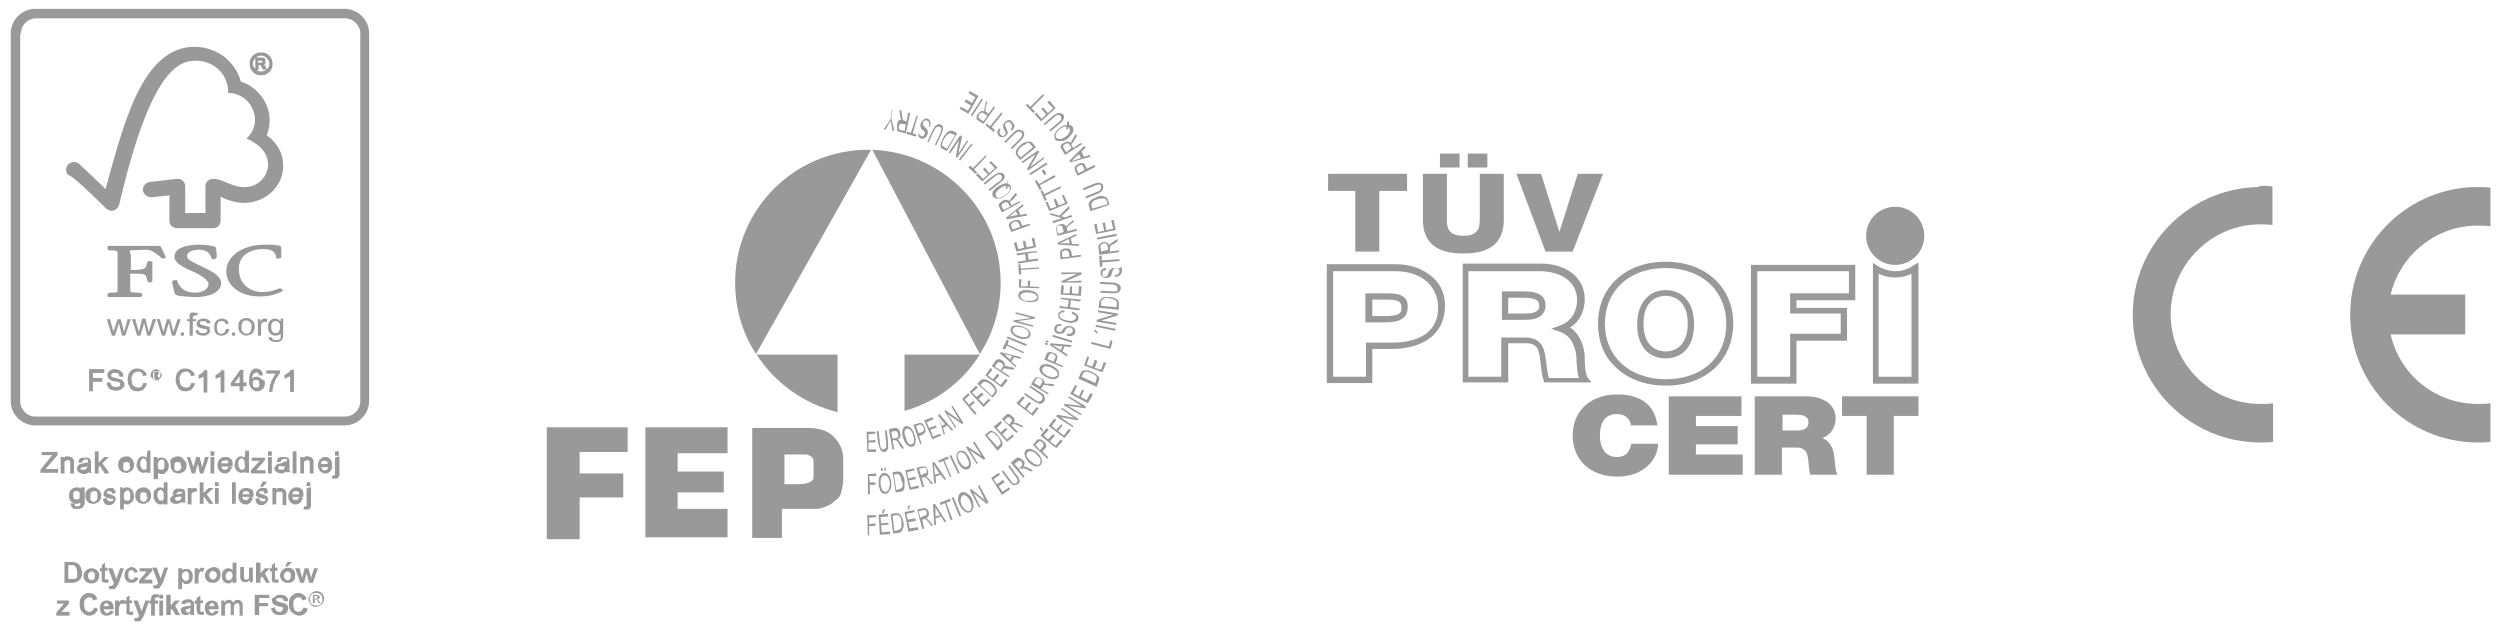 <?xml version="1.0" encoding="utf-8"?>
<!-- Generator: Adobe Illustrator 25.2.1, SVG Export Plug-In . SVG Version: 6.00 Build 0)  -->
<svg version="1.1" id="Warstwa_1" xmlns="http://www.w3.org/2000/svg" xmlns:xlink="http://www.w3.org/1999/xlink" x="0px" y="0px"
	 viewBox="0 0 395.5 99.7" style="enable-background:new 0 0 395.5 99.7;" xml:space="preserve">
<style type="text/css">
	.st0{fill:#999999;}
</style>
<g>
	<polygon class="st0" points="164.2,23.8 161.6,25.6 161.8,25.8 163.8,24.4 162.5,26.7 162.6,27 165.2,25.1 165.1,24.9 163,26.4 
		164.4,24 	"/>
	<polygon class="st0" points="171.1,43.1 167.9,43.1 167.9,43.4 170.4,43.3 167.9,44.5 167.9,44.7 171.1,44.7 171.1,44.4 
		168.6,44.5 171.1,43.4 	"/>
	<polygon class="st0" points="163,16.9 162.5,16.4 162.3,16.7 163.5,17.9 163.7,17.6 163.2,17.1 165.2,15.1 165,14.9 	"/>
	<polygon class="st0" points="169.1,32.6 167.6,34.1 166.1,33.7 166.2,34 168,34.5 166.5,35 166.6,35.3 169.6,34.3 169.5,34 
		168.5,34.4 167.9,34.2 169.2,33 	"/>
	<path class="st0" d="M170.3,37l-3,1.4l0.1,0.3l3.3,0.2l-0.1-0.3l-1,0l-0.2-0.9l0.9-0.4L170.3,37z M168.3,38.5c-0.2,0-0.4,0-0.6,0
		c0.2-0.1,0.4-0.2,0.6-0.3l0.8-0.4l0.1,0.7L168.3,38.5z"/>
	<path class="st0" d="M144.3,70.7c0.3-0.1,0.5-0.3,0.5-0.7c0.1-0.3,0.1-0.7-0.1-1.2c-0.1-0.3-0.2-0.6-0.4-0.8
		c-0.1-0.2-0.3-0.4-0.5-0.5c-0.2-0.1-0.3-0.1-0.5-0.1c-0.3,0.1-0.4,0.3-0.5,0.6c-0.1,0.3-0.1,0.8,0.1,1.3c0.1,0.4,0.3,0.8,0.5,1
		C143.7,70.6,144,70.7,144.3,70.7z M143.1,68.2c0.1-0.2,0.2-0.4,0.4-0.4c0.1,0,0.2,0,0.4,0.1c0.1,0.1,0.2,0.2,0.3,0.3
		c0.1,0.2,0.2,0.4,0.3,0.7c0.1,0.4,0.1,0.8,0.1,1c-0.1,0.2-0.2,0.4-0.4,0.4c-0.2,0-0.4,0-0.5-0.2c-0.2-0.2-0.3-0.5-0.4-0.9
		C143.1,68.8,143.1,68.5,143.1,68.2z"/>
	<path class="st0" d="M169.3,35.5l0.6-0.4l-0.1-0.3l-0.7,0.6c-0.1,0.1-0.2,0.2-0.3,0.3c0,0.1-0.1,0.1-0.1,0.2
		c-0.1-0.2-0.2-0.3-0.4-0.4c-0.2-0.1-0.4-0.1-0.6,0c-0.2,0-0.3,0.1-0.4,0.2c-0.1,0.1-0.2,0.2-0.2,0.3c0,0.1,0,0.3,0,0.4l0.2,0.9
		l3.1-0.8l-0.1-0.3l-1.4,0.4l-0.1-0.3c0-0.1,0-0.2,0-0.2c0-0.1,0.1-0.1,0.1-0.2C168.9,35.8,169.1,35.7,169.3,35.5z M167.4,37
		l-0.2-0.7c0-0.1,0-0.3,0-0.4c0.1-0.1,0.2-0.2,0.3-0.2c0.1,0,0.2,0,0.3,0c0.1,0,0.2,0.1,0.2,0.1c0.1,0.1,0.1,0.1,0.1,0.3l0.2,0.6
		L167.4,37z"/>
	<path class="st0" d="M147.9,22.9l0.2,0.1l0.8-1.7c0.2-0.5,0.3-0.8,0.3-1.1c0-0.2-0.2-0.4-0.4-0.5c-0.2-0.1-0.3-0.1-0.5,0
		c-0.2,0.1-0.3,0.2-0.4,0.3c-0.1,0.2-0.3,0.4-0.4,0.7l-0.8,1.7l0.2,0.1l0.8-1.7c0.2-0.4,0.3-0.6,0.5-0.7c0.1-0.1,0.3-0.1,0.5,0
		c0.1,0,0.2,0.1,0.2,0.2c0,0.1,0,0.2,0,0.3c0,0.1-0.1,0.3-0.2,0.6L147.9,22.9z"/>
	<path class="st0" d="M145.4,20.8c-0.1,0.2-0.1,0.4-0.1,0.5s0,0.3,0.1,0.4c0.1,0.1,0.2,0.2,0.3,0.2c0.2,0.1,0.4,0.1,0.6-0.1
		c0.2-0.1,0.3-0.3,0.4-0.5c0.1-0.1,0.1-0.3,0.1-0.4c0-0.1,0-0.2-0.1-0.3c0-0.1-0.1-0.2-0.3-0.4c-0.2-0.2-0.3-0.3-0.3-0.3
		c0-0.1-0.1-0.1-0.1-0.2c0-0.1,0-0.2,0-0.3c0.1-0.2,0.1-0.3,0.3-0.3c0.1-0.1,0.2-0.1,0.4,0c0.1,0,0.2,0.1,0.2,0.2
		c0.1,0.1,0.1,0.2,0.1,0.3c0,0.1,0,0.3-0.1,0.4l0.2,0.1c0.1-0.3,0.1-0.6,0.1-0.8c-0.1-0.2-0.2-0.4-0.4-0.5c-0.1-0.1-0.3-0.1-0.4,0
		c-0.1,0-0.3,0.1-0.4,0.2s-0.2,0.3-0.3,0.4c-0.1,0.2-0.1,0.3-0.1,0.5c0,0.1,0.1,0.3,0.1,0.4c0.1,0.1,0.2,0.2,0.3,0.3
		c0.2,0.1,0.3,0.3,0.3,0.3c0,0.1,0,0.2,0,0.3c-0.1,0.1-0.1,0.2-0.2,0.3c-0.1,0.1-0.2,0.1-0.4,0c-0.1-0.1-0.2-0.1-0.3-0.3
		s0-0.3,0-0.5L145.4,20.8z"/>
	<polygon class="st0" points="155.8,26.5 155.5,26.8 156.3,27.6 155.5,28.3 154.7,27.4 154.4,27.7 155.4,28.7 157.8,26.5 
		156.8,25.5 156.5,25.7 157.4,26.6 156.5,27.4 	"/>
	<path class="st0" d="M160.4,31.4l0.5-0.6l-0.2-0.3l-0.6,0.7c-0.1,0.1-0.2,0.3-0.3,0.4c0,0.1-0.1,0.1-0.1,0.2
		c-0.1-0.1-0.3-0.2-0.5-0.2c-0.2,0-0.4,0-0.6,0.2c-0.2,0.1-0.3,0.2-0.4,0.3c-0.1,0.1-0.2,0.2-0.2,0.3c0,0.1,0,0.2,0.1,0.4l0.4,0.8
		l2.9-1.6l-0.1-0.2l-1.3,0.7l-0.1-0.3c0-0.1-0.1-0.1-0.1-0.2c0-0.1,0-0.1,0.1-0.2C160.1,31.7,160.2,31.6,160.4,31.4z M158.8,33.2
		l-0.3-0.5c-0.1-0.1-0.1-0.2,0-0.3c0-0.1,0.1-0.2,0.3-0.3c0.1-0.1,0.2-0.1,0.3-0.1c0.1,0,0.2,0,0.2,0c0.1,0,0.1,0.1,0.2,0.2l0.3,0.5
		L158.8,33.2z"/>
	<path class="st0" d="M161.3,20.5c-0.2,0-0.3,0-0.5,0.1c-0.2,0.1-0.4,0.3-0.6,0.5l-1.3,1.3l0.2,0.2l1.3-1.3c0.3-0.3,0.5-0.4,0.7-0.5
		c0.2,0,0.3,0,0.5,0.2c0.1,0.1,0.1,0.2,0.1,0.3c0,0.1,0,0.2-0.1,0.3c-0.1,0.1-0.2,0.3-0.4,0.5l-1.3,1.3l0.2,0.2l1.3-1.3
		c0.4-0.4,0.6-0.7,0.6-0.9c0.1-0.2,0-0.5-0.2-0.7C161.6,20.6,161.5,20.6,161.3,20.5z"/>
	<path class="st0" d="M161.5,22.9c-0.2,0.2-0.4,0.4-0.5,0.5c-0.1,0.2-0.2,0.3-0.3,0.5c0,0.2,0,0.3,0,0.4c0,0.1,0.1,0.2,0.2,0.4
		l0.5,0.6l2.5-2l-0.5-0.6c-0.1-0.2-0.3-0.3-0.5-0.3c-0.2,0-0.4,0-0.6,0.1C162,22.5,161.7,22.7,161.5,22.9z M162.7,22.6
		c0.1,0,0.2,0.1,0.4,0.3l0.3,0.4l-1.9,1.6l-0.3-0.3c-0.1-0.1-0.2-0.2-0.2-0.3c0-0.1,0-0.3,0.1-0.5c0.1-0.2,0.3-0.4,0.5-0.6
		c0.2-0.2,0.5-0.3,0.7-0.4C162.5,22.6,162.6,22.6,162.7,22.6z"/>
	<path class="st0" d="M159.4,28.6c0,0.1,0,0.3-0.1,0.4c-0.2,0-0.4,0-0.6,0.1c-0.2,0.1-0.4,0.2-0.7,0.3c-0.3,0.2-0.5,0.4-0.7,0.6
		c-0.2,0.2-0.3,0.4-0.3,0.6c0,0.2,0,0.4,0.1,0.5c0.1,0.1,0.2,0.2,0.4,0.3c0.2,0,0.4,0,0.7,0c0.3-0.1,0.5-0.2,0.8-0.4
		c0.4-0.3,0.7-0.5,0.8-0.8c0.2-0.3,0.2-0.6,0-0.9c-0.1-0.1-0.2-0.2-0.4-0.3c0.1-0.2,0.1-0.4,0.1-0.6L159.4,28.6z M159.7,29.6
		c0.1,0.2,0.1,0.4,0,0.6c-0.1,0.2-0.4,0.5-0.7,0.7c-0.4,0.2-0.7,0.4-0.9,0.4c-0.3,0-0.4-0.1-0.5-0.2c-0.1-0.1-0.1-0.2-0.1-0.4
		c0-0.1,0.1-0.3,0.2-0.4c0.1-0.2,0.3-0.3,0.5-0.5c0.4-0.3,0.7-0.4,1-0.4c-0.1,0.2-0.1,0.3-0.1,0.5l0.3-0.1c0-0.1,0-0.2,0-0.3
		C159.6,29.5,159.7,29.5,159.7,29.6z"/>
	<path class="st0" d="M141.8,69.7c0.1,0,0.1,0.1,0.2,0.2c0.1,0.1,0.2,0.2,0.3,0.5l0.4,0.6l0.3-0.1l-0.5-0.8
		c-0.1-0.1-0.2-0.3-0.3-0.4c0-0.1-0.1-0.1-0.2-0.2c0.2-0.1,0.3-0.2,0.4-0.4s0.1-0.4,0-0.6c0-0.2-0.1-0.3-0.2-0.5
		c-0.1-0.1-0.2-0.2-0.3-0.3c-0.1,0-0.2,0-0.4,0l-0.9,0.2l0.6,3.2l0.3,0l-0.3-1.4l0.3-0.1C141.7,69.7,141.8,69.7,141.8,69.7z
		 M141.2,69.4l-0.2-1.1l0.6-0.1c0.1,0,0.2,0,0.3,0.1c0.1,0.1,0.1,0.2,0.2,0.4c0,0.1,0,0.2,0,0.3c0,0.1-0.1,0.2-0.1,0.2
		c-0.1,0.1-0.1,0.1-0.3,0.1L141.2,69.4z"/>
	<path class="st0" d="M146.3,75.5c0.1,0,0.1,0.1,0.2,0.1c0.1,0.1,0.2,0.2,0.4,0.4l0.4,0.6l0.3-0.1l-0.6-0.7
		c-0.1-0.1-0.2-0.2-0.3-0.3c-0.1,0-0.1-0.1-0.2-0.1c0.2-0.1,0.3-0.2,0.3-0.4c0.1-0.2,0-0.4,0-0.6c-0.1-0.2-0.1-0.3-0.2-0.4
		c-0.1-0.1-0.2-0.2-0.3-0.2c-0.1,0-0.2,0-0.4,0L145,74l0.9,3.1l0.3-0.1l-0.4-1.4l0.3-0.1C146.2,75.5,146.2,75.5,146.3,75.5z
		 M145.7,75.2l-0.3-1l0.6-0.2c0.1,0,0.3,0,0.4,0c0.1,0.1,0.2,0.2,0.2,0.3c0,0.1,0,0.2,0,0.3c0,0.1,0,0.2-0.1,0.2
		c-0.1,0.1-0.1,0.1-0.3,0.1L145.7,75.2z"/>
	<path class="st0" d="M174.2,29c-0.2-0.1-0.3-0.1-0.5-0.1c-0.2,0-0.4,0.1-0.7,0.2l-1.7,0.7l0.1,0.3l1.7-0.7c0.4-0.1,0.6-0.2,0.8-0.2
		c0.2,0,0.3,0.1,0.3,0.3c0,0.1,0,0.2,0,0.3c0,0.1-0.1,0.2-0.2,0.3c-0.1,0.1-0.3,0.2-0.6,0.3l-1.7,0.7l0.1,0.3l1.7-0.7
		c0.5-0.2,0.8-0.4,0.9-0.6c0.1-0.2,0.2-0.4,0.1-0.7C174.5,29.2,174.4,29.1,174.2,29z"/>
	<polygon class="st0" points="145.3,76.8 144.1,77.1 143.8,76 144.9,75.8 144.8,75.4 143.7,75.7 143.5,74.7 144.7,74.4 144.6,74.1 
		143.2,74.4 143.9,77.5 145.4,77.2 	"/>
	<polygon class="st0" points="145,18.3 144.1,21 143.5,20.8 143.4,21.2 144.9,21.6 145,21.3 144.4,21.1 145.2,18.3 	"/>
	<polygon class="st0" points="155.9,72.6 154.2,69.9 153.9,70 155.3,72.1 153,70.6 152.8,70.7 154.5,73.4 154.7,73.3 153.4,71.2 
		155.6,72.7 	"/>
	<path class="st0" d="M175,31.2c-0.1-0.1-0.3-0.1-0.6-0.2c-0.3,0-0.6,0-0.9,0.2c-0.3,0.1-0.5,0.2-0.7,0.3c-0.2,0.1-0.3,0.2-0.4,0.4
		c-0.1,0.1-0.2,0.3-0.2,0.4c0,0.1,0,0.2,0.1,0.4l0.2,0.7l3-1l-0.2-0.7C175.2,31.4,175.1,31.3,175,31.2z M172.8,33l-0.1-0.4
		c0-0.2-0.1-0.3,0-0.4c0-0.1,0.1-0.2,0.3-0.4s0.4-0.2,0.7-0.3c0.3-0.1,0.5-0.1,0.8-0.1c0.2,0,0.3,0,0.4,0.1c0.1,0.1,0.2,0.2,0.2,0.4
		l0.1,0.4L172.8,33z"/>
	<polygon class="st0" points="143.6,80.6 143.8,80.6 144,79.9 143.7,80 	"/>
	<path class="st0" d="M167.6,17.9c-0.2,0-0.3,0-0.5,0.1c-0.2,0.1-0.4,0.2-0.6,0.4l-1.4,1.2l0.2,0.2l1.4-1.2c0.3-0.3,0.5-0.4,0.7-0.4
		s0.3,0,0.4,0.2c0.1,0.1,0.1,0.2,0.1,0.3c0,0.1,0,0.2-0.1,0.3c-0.1,0.1-0.2,0.3-0.4,0.4l-1.4,1.2l0.2,0.2l1.4-1.2
		c0.4-0.3,0.6-0.6,0.7-0.9c0.1-0.2,0-0.5-0.2-0.7C167.9,18,167.7,17.9,167.6,17.9z"/>
	<path class="st0" d="M169.4,54.9l0.1-0.3l-3.3-0.3l-0.1,0.3l2.7,1.8l0.1-0.3l-0.8-0.5l0.3-0.8L169.4,54.9z M167.8,55.4l-0.8-0.5
		c-0.2-0.1-0.4-0.2-0.5-0.3c0.2,0,0.4,0.1,0.7,0.1l0.9,0.1L167.8,55.4z"/>
	<path class="st0" d="M160.3,67.1c0.1,0,0.1,0,0.2,0c0.1,0,0.3,0.1,0.5,0.2l0.7,0.3l0.2-0.2l-0.9-0.4c-0.1-0.1-0.3-0.1-0.4-0.1
		c-0.1,0-0.2,0-0.2,0c0.1-0.2,0.1-0.3,0.1-0.5c0-0.2-0.1-0.3-0.3-0.5c-0.1-0.1-0.3-0.2-0.4-0.3c-0.1-0.1-0.3-0.1-0.4-0.1
		c-0.1,0-0.2,0.1-0.3,0.2l-0.6,0.6l2.3,2.2l0.2-0.2l-1-1l0.2-0.2C160.2,67.2,160.3,67.1,160.3,67.1z M159.7,67.2l-0.8-0.7l0.4-0.4
		c0.1-0.1,0.2-0.1,0.3-0.1c0.1,0,0.2,0.1,0.3,0.2c0.1,0.1,0.1,0.2,0.2,0.2c0,0.1,0,0.2,0,0.2c0,0.1-0.1,0.1-0.2,0.2L159.7,67.2z"/>
	<path class="st0" d="M171.9,26.7l-0.2-0.5c-0.1-0.3-0.3-0.4-0.5-0.4c-0.2,0-0.4,0-0.7,0.2c-0.2,0.1-0.3,0.2-0.4,0.3
		c-0.1,0.1-0.1,0.3-0.1,0.4c0,0.1,0.1,0.2,0.1,0.4l0.4,0.7l2.8-1.4l-0.1-0.3L171.9,26.7z M170.6,27.4l-0.2-0.5
		c-0.1-0.1-0.1-0.2-0.1-0.3c0-0.1,0-0.1,0.1-0.2c0.1-0.1,0.1-0.1,0.3-0.2c0.2-0.1,0.3-0.1,0.4-0.1c0.1,0,0.2,0.1,0.3,0.3l0.2,0.5
		L170.6,27.4z"/>
	<polygon class="st0" points="170.9,47.7 171,47.4 167.8,47.1 167.8,47.3 169.1,47.5 168.9,48.6 167.6,48.4 167.6,48.7 170.8,49.1 
		170.8,48.8 169.3,48.6 169.4,47.5 	"/>
	<polygon class="st0" points="164.9,68.3 165,68.1 164.7,67.5 164.5,67.8 	"/>
	<path class="st0" d="M165.3,63c0-0.2-0.1-0.3-0.2-0.5c-0.1-0.2-0.3-0.3-0.6-0.5l-1.5-1l-0.2,0.2l1.5,1c0.3,0.2,0.5,0.4,0.6,0.6
		c0.1,0.2,0,0.3-0.1,0.5c-0.1,0.1-0.2,0.2-0.3,0.2c-0.1,0-0.2,0-0.3,0c-0.1,0-0.3-0.1-0.5-0.3l-1.5-1l-0.2,0.2l1.5,1
		c0.4,0.3,0.8,0.4,1,0.5c0.2,0,0.4-0.1,0.6-0.3C165.3,63.4,165.3,63.2,165.3,63z"/>
	<path class="st0" d="M165.1,60.9c0.1,0,0.1,0,0.2,0c0.1,0,0.3,0,0.6,0.1l0.7,0.1l0.2-0.3l-0.9-0.1c-0.2,0-0.3,0-0.5,0
		c-0.1,0-0.2,0-0.2,0.1c0.1-0.2,0.1-0.4,0-0.5c-0.1-0.2-0.2-0.3-0.4-0.4c-0.2-0.1-0.3-0.2-0.5-0.2c-0.1,0-0.3,0-0.4,0
		c-0.1,0-0.2,0.2-0.3,0.3l-0.5,0.8l2.7,1.6l0.1-0.2l-1.2-0.7l0.2-0.3C165,61,165.1,60.9,165.1,60.9z M164.8,60.6l-0.3,0.5l-0.9-0.5
		l0.3-0.6c0.1-0.1,0.2-0.2,0.3-0.2c0.1,0,0.2,0,0.4,0.1c0.1,0.1,0.2,0.1,0.2,0.2c0.1,0.1,0.1,0.2,0.1,0.2
		C164.9,60.4,164.9,60.5,164.8,60.6z"/>
	<polygon class="st0" points="167,31.4 166.7,31.6 167.1,32.7 166.2,33 165.7,31.9 165.4,32 166,33.4 168.9,32.2 168.3,30.8 
		168,30.9 168.5,32.1 167.5,32.5 	"/>
	<polygon class="st0" points="174.8,35.2 174.4,35.3 174.7,36.5 173.7,36.7 173.5,35.4 173.1,35.5 173.4,37 176.5,36.4 176.2,34.8 
		175.8,34.8 176.1,36.2 175,36.4 	"/>
	<path class="st0" d="M150.3,20.7c-0.2,0-0.3,0.1-0.5,0.3c-0.2,0.2-0.4,0.4-0.6,0.8c-0.1,0.2-0.2,0.5-0.3,0.7
		c-0.1,0.2-0.1,0.4-0.1,0.5c0,0.2,0,0.3,0.1,0.4c0.1,0.1,0.2,0.2,0.3,0.2l0.6,0.3l1.6-2.8l-0.6-0.4
		C150.6,20.7,150.5,20.6,150.3,20.7z M149.8,23.5l-0.4-0.2c-0.1-0.1-0.2-0.2-0.3-0.2c-0.1-0.1-0.1-0.3,0-0.5c0-0.2,0.1-0.4,0.3-0.7
		c0.2-0.3,0.3-0.5,0.5-0.6c0.1-0.1,0.2-0.2,0.4-0.2c0.1,0,0.2,0,0.4,0.1l0.4,0.2L149.8,23.5z"/>
	<path class="st0" d="M175.7,38.9c0.1-0.1,0.2-0.2,0.5-0.3l0.6-0.4l0-0.4l-0.8,0.5c-0.1,0.1-0.3,0.2-0.4,0.3
		c-0.1,0.1-0.1,0.1-0.1,0.2c-0.1-0.2-0.2-0.3-0.3-0.4c-0.2-0.1-0.4-0.1-0.6-0.1c-0.2,0-0.3,0.1-0.5,0.2c-0.1,0.1-0.2,0.2-0.3,0.3
		c0,0.1-0.1,0.3,0,0.5l0.1,1l3.1-0.4l0-0.3l-1.4,0.2l0-0.3c0-0.1,0-0.2,0-0.2C175.6,39,175.6,39,175.7,38.9z M174.2,39.8l-0.1-0.7
		c0-0.2,0-0.3,0.1-0.4c0.1-0.1,0.2-0.1,0.4-0.2c0.1,0,0.2,0,0.3,0c0.1,0,0.2,0.1,0.2,0.1c0,0.1,0.1,0.2,0.1,0.3l0.1,0.6L174.2,39.8z
		"/>
	<path class="st0" d="M171.5,23.1l-2.3,2.3l0.1,0.3l3.2-0.9l-0.1-0.3l-0.9,0.3l-0.4-0.8l0.7-0.7L171.5,23.1z M171,25l-0.9,0.3
		c-0.2,0.1-0.4,0.1-0.6,0.2c0.1-0.1,0.3-0.3,0.5-0.5l0.7-0.6L171,25z"/>
	<path class="st0" d="M176.5,46.1c-0.1,0-0.3,0-0.6,0l-1.8-0.1l0,0.3l1.8,0.1c0.5,0,0.9,0,1.1-0.2c0.2-0.1,0.3-0.4,0.3-0.6
		c0-0.2,0-0.4-0.2-0.5c-0.1-0.1-0.3-0.2-0.5-0.3c-0.2-0.1-0.4-0.1-0.8-0.1l-1.8-0.1l0,0.3l1.8,0.1c0.4,0,0.7,0.1,0.8,0.2
		c0.1,0.1,0.2,0.3,0.2,0.5c0,0.1,0,0.2-0.1,0.3C176.7,46.1,176.6,46.1,176.5,46.1z"/>
	<polygon class="st0" points="177.1,41 174.3,41.2 174.3,40.4 173.9,40.5 174,42.2 174.4,42.2 174.4,41.5 177.1,41.3 	"/>
	<polygon class="st0" points="176.9,49.6 173.7,49.1 173.7,49.4 176.1,49.8 173.5,50.6 173.5,50.9 176.6,51.4 176.6,51.1 
		174.2,50.7 176.8,49.9 	"/>
	<polygon class="st0" points="115.1,71.7 115.1,67.6 102.1,67.6 102.1,85 115.1,85 115.1,80.5 107.2,80.5 107.2,77.9 114.5,77.9 
		114.5,74.6 107.2,74.6 107.2,71.7 	"/>
	<path class="st0" d="M170,22.1l0.4-0.6l-0.2-0.3l-0.5,0.8c-0.1,0.1-0.2,0.3-0.2,0.4c0,0.1,0,0.1-0.1,0.2c-0.1-0.1-0.3-0.2-0.5-0.2
		s-0.4,0.1-0.6,0.2c-0.2,0.1-0.3,0.2-0.4,0.3c-0.1,0.1-0.1,0.2-0.1,0.4c0,0.1,0.1,0.2,0.2,0.4l0.5,0.8l2.7-1.7l-0.2-0.2l-1.2,0.8
		l-0.2-0.3c-0.1-0.1-0.1-0.1-0.1-0.2c0-0.1,0-0.1,0.1-0.2C169.8,22.5,169.9,22.3,170,22.1z M168.7,24.1l-0.4-0.6
		c-0.1-0.1-0.1-0.2-0.1-0.4c0-0.1,0.1-0.2,0.3-0.3c0.1-0.1,0.2-0.1,0.3-0.1c0.1,0,0.2,0,0.2,0c0.1,0,0.1,0.1,0.2,0.2l0.3,0.5
		L168.7,24.1z"/>
	<polygon class="st0" points="153.2,14.7 154.3,15.4 153.8,16.3 152.8,15.7 152.6,16.1 153.6,16.7 153.1,17.5 152,16.9 151.8,17.2 
		153.2,18 154.8,15.2 153.4,14.4 153.4,14.4 	"/>
	<path class="st0" d="M155.2,17.6c-0.2,0.1-0.3,0.2-0.5,0.4c-0.1,0.1-0.2,0.3-0.2,0.4c0,0.1,0,0.3,0,0.4c0,0.1,0.1,0.2,0.3,0.3
		l0.8,0.5l1.8-2.6l-0.2-0.2l-0.8,1.2l-0.3-0.2c-0.1-0.1-0.1-0.1-0.2-0.2c0-0.1,0-0.1,0-0.2c0-0.1,0-0.3,0.1-0.6l0.2-0.7L156,16
		l-0.2,0.9c0,0.2-0.1,0.3-0.1,0.5c0,0.1,0,0.2,0,0.3C155.6,17.5,155.4,17.5,155.2,17.6z M156.2,18.3l-0.6,0.9l-0.6-0.4
		c-0.1-0.1-0.2-0.2-0.2-0.3c0-0.1,0-0.2,0.1-0.4c0.1-0.1,0.1-0.2,0.2-0.2c0.1,0,0.2-0.1,0.2-0.1c0.1,0,0.2,0.1,0.3,0.1L156.2,18.3z"
		/>
	<polygon class="st0" points="171.8,64.3 169.1,62.7 169,62.9 171.1,64.2 168.4,63.9 168.3,64.1 171,65.7 171.1,65.5 169,64.2 
		171.7,64.6 	"/>
	<polygon class="st0" points="151.9,21.4 150.1,24.1 150.3,24.3 151.7,22.2 151.2,24.8 151.4,25 153.2,22.3 153,22.2 151.6,24.3 
		152.2,21.6 	"/>
	<polygon class="st0" points="165,17 164.7,17.2 165.5,18.1 164.8,18.8 163.9,17.8 163.7,18.1 164.7,19.2 167,17.1 166,15.9 
		165.7,16.2 166.6,17.1 165.8,17.9 	"/>
	<polygon class="st0" points="99.3,71.5 99.3,67.6 86.5,67.6 86.5,85.3 91.7,85.3 91.7,78.7 98.6,78.7 98.6,74.9 91.7,74.9 
		91.7,71.5 	"/>
	<path class="st0" d="M176.8,42.5c-0.2-0.1-0.3-0.1-0.5-0.1c-0.2,0-0.3,0-0.5,0.1c-0.1,0.1-0.2,0.2-0.3,0.3c0,0.1-0.1,0.2-0.2,0.5
		c-0.1,0.2-0.1,0.4-0.2,0.4c-0.1,0.1-0.2,0.1-0.3,0.1c-0.1,0-0.3,0-0.3-0.1c-0.1-0.1-0.1-0.2-0.1-0.4c0-0.2,0-0.3,0.1-0.4
		c0.1-0.1,0.2-0.1,0.5-0.2l0-0.3c-0.2,0-0.4,0-0.5,0.1c-0.1,0.1-0.2,0.2-0.3,0.3s-0.1,0.3-0.1,0.4c0,0.2,0.1,0.4,0.3,0.6
		c0.2,0.1,0.4,0.2,0.6,0.2c0.1,0,0.3,0,0.4-0.1c0.1-0.1,0.2-0.1,0.3-0.2s0.1-0.2,0.2-0.5c0.1-0.2,0.1-0.4,0.2-0.5
		c0-0.1,0.1-0.1,0.2-0.2c0.1,0,0.1-0.1,0.2-0.1c0.2,0,0.3,0,0.4,0.1c0.1,0.1,0.2,0.2,0.2,0.4c0,0.1,0,0.2-0.1,0.3
		c-0.1,0.1-0.1,0.2-0.2,0.2c-0.1,0.1-0.2,0.1-0.4,0.1l0,0.3c0.3,0,0.6-0.1,0.8-0.3c0.2-0.2,0.3-0.4,0.3-0.7c0-0.2,0-0.3-0.1-0.5
		S177,42.6,176.8,42.5z"/>
	<path class="st0" d="M169.1,19.2l-0.3,0.1c0,0.1,0,0.3,0,0.5c-0.2,0-0.4,0-0.6,0.1c-0.2,0.1-0.4,0.2-0.6,0.4
		c-0.3,0.2-0.5,0.4-0.6,0.6c-0.1,0.2-0.2,0.4-0.2,0.6c0,0.2,0,0.4,0.1,0.5c0.1,0.2,0.3,0.3,0.5,0.3c0.2,0,0.4,0,0.7,0
		s0.5-0.2,0.8-0.4c0.4-0.3,0.6-0.6,0.8-0.9c0.2-0.4,0.1-0.7,0-0.9c-0.1-0.2-0.3-0.3-0.5-0.3C169.1,19.5,169.1,19.3,169.1,19.2z
		 M169.2,20.3c0.1,0.2,0.1,0.4,0,0.6c-0.1,0.2-0.3,0.5-0.6,0.7c-0.3,0.2-0.6,0.4-0.9,0.4c-0.3,0-0.4-0.1-0.6-0.2
		c-0.1-0.1-0.1-0.2-0.1-0.4c0-0.1,0.1-0.3,0.2-0.5c0.1-0.2,0.3-0.3,0.5-0.5c0.4-0.3,0.7-0.4,1-0.4c0,0.2,0,0.3,0,0.5l0.3-0.1
		c0-0.1,0-0.2,0-0.3C169.1,20.1,169.1,20.2,169.2,20.3z"/>
	<path class="st0" d="M118.9,85.1h4.8v-4.6h5.8c2-0.5,2.1-0.9,3.2-1.8c0.4-0.4,0.6-1.8,0.7-2.5l0-3.6c0-1.6-0.7-2.7-1.6-3.6
		s-2.3-1.3-4.2-1.3h-8.6V85.1z M124.1,71.9h2.1c0.6,0,1,0,1.4,0c0,0,1,0.2,1.1,0.9l0,2.9c-0.1,0.2-0.2,0.3-0.3,0.4
		c-0.4,0.3-1.1,0.5-2.1,0.5h-2.2V71.9z"/>
	<path class="st0" d="M137.3,23.7c-11.6,0-21,9.4-21,21c0,4.2,1.2,8.1,3.3,11.3l18.2-32.3C137.7,23.7,137.5,23.7,137.3,23.7z"/>
	<polygon class="st0" points="138.6,71.5 138.6,71.1 137.4,71.1 137.4,70 138.5,70 138.5,69.6 137.4,69.7 137.4,68.7 138.5,68.6 
		138.5,68.3 137.1,68.3 137.2,71.5 	"/>
	<path class="st0" d="M141.9,19.9c0,0.2,0,0.3,0,0.5c0,0.2,0.1,0.3,0.1,0.3c0.1,0.1,0.2,0.1,0.4,0.2l0.9,0.2l0.7-3.2l-0.3-0.1
		l-0.3,1.4l-0.3-0.1c-0.1,0-0.1,0-0.2-0.1c0,0-0.1-0.1-0.1-0.2c0-0.1-0.1-0.3-0.1-0.6l-0.1-0.7l-0.3-0.1l0.1,0.9
		c0,0.2,0.1,0.3,0.1,0.4c0,0.1,0.1,0.1,0.1,0.2c-0.2,0-0.3,0.1-0.5,0.2C142,19.5,141.9,19.7,141.9,19.9z M142.5,19.6
		c0.1,0,0.2,0,0.3,0l0.5,0.1l-0.2,1l-0.6-0.1c-0.1,0-0.2-0.1-0.3-0.2c0-0.1-0.1-0.2,0-0.4c0-0.1,0.1-0.2,0.1-0.3
		C142.3,19.6,142.4,19.6,142.5,19.6z"/>
	<polygon class="st0" points="138.6,74.9 137.3,75 137.3,78.2 137.6,78.2 137.6,76.7 138.5,76.7 138.5,76.3 137.6,76.3 137.5,75.3 
		138.6,75.3 	"/>
	<path class="st0" d="M132.5,56.1h-12.8c2.9,4.5,7.5,7.8,12.8,9.1L132.5,56.1z"/>
	<path class="st0" d="M158.3,44.7c0-11.4-9.1-20.6-20.3-21L155,56C157.1,52.8,158.3,48.9,158.3,44.7z"/>
	<path class="st0" d="M159.7,19c-0.1,0-0.3,0-0.4,0.1c-0.2,0.1-0.3,0.2-0.4,0.3c-0.1,0.1-0.2,0.3-0.2,0.4c0,0.1,0,0.3,0,0.4
		c0,0.1,0.1,0.2,0.2,0.4c0.1,0.2,0.2,0.3,0.2,0.4c0,0.1,0,0.2-0.1,0.3c-0.1,0.1-0.2,0.2-0.3,0.2c-0.1,0-0.2,0-0.4-0.2
		c-0.1-0.1-0.2-0.2-0.2-0.4c0-0.1,0.1-0.3,0.2-0.4l-0.2-0.2c-0.1,0.1-0.2,0.3-0.3,0.4c0,0.1-0.1,0.3,0,0.4c0,0.1,0.1,0.3,0.2,0.4
		c0.2,0.2,0.4,0.2,0.6,0.2c0.2,0,0.4-0.1,0.6-0.3c0.1-0.1,0.2-0.2,0.2-0.3c0-0.1,0.1-0.2,0-0.3s-0.1-0.3-0.2-0.5
		c-0.1-0.2-0.2-0.4-0.2-0.4c0-0.1,0-0.2,0-0.2c0-0.1,0.1-0.1,0.1-0.2c0.1-0.1,0.2-0.2,0.4-0.2c0.1,0,0.3,0,0.4,0.2
		c0.1,0.1,0.1,0.2,0.2,0.3c0,0.1,0,0.2,0,0.3c0,0.1-0.1,0.2-0.2,0.4l0.2,0.2c0.2-0.2,0.3-0.5,0.4-0.7c0-0.2-0.1-0.5-0.3-0.6
		C160,19.1,159.9,19,159.7,19z"/>
	<path class="st0" d="M141.1,17.4l-0.2,1.4l-1.1,1.7l0.3,0l0.5-0.9c0.1-0.2,0.2-0.4,0.3-0.5c0,0.2,0.1,0.4,0.1,0.6l0.2,1l0.3,0
		l-0.5-2l0.2-1.4L141.1,17.4z"/>
	<polygon class="st0" points="151.9,25.4 153.9,22.8 153.7,22.7 151.7,25.2 	"/>
	<path class="st0" d="M149.4,82.6l0.3-0.1l-1.8-2.8l-0.3,0.1l0.2,3.3l0.3-0.1l-0.1-1l0.9-0.3L149.4,82.6z M148,81.7l0-1
		c0-0.2,0-0.4-0.1-0.6c0.1,0.2,0.2,0.3,0.3,0.6l0.5,0.8L148,81.7z"/>
	<polygon class="st0" points="156.6,20 156.1,19.5 155.9,19.8 157.2,20.9 157.4,20.6 156.9,20.1 158.6,18 158.4,17.8 	"/>
	<polygon class="st0" points="156.4,79.5 154.9,76.7 154.7,76.9 155.8,79.1 153.7,77.4 153.4,77.5 154.9,80.3 155.1,80.2 154,78 
		156.1,79.7 	"/>
	<path class="st0" d="M161.8,74.1c0.1,0,0.1,0,0.2,0c0.1,0,0.3,0.1,0.5,0.2l0.6,0.3l0.3-0.2l-0.8-0.4c-0.1-0.1-0.3-0.1-0.4-0.2
		c-0.1,0-0.2,0-0.3,0c0.1-0.2,0.2-0.3,0.2-0.5c0-0.2-0.1-0.4-0.3-0.5c-0.1-0.1-0.2-0.2-0.4-0.3c-0.1-0.1-0.3-0.1-0.4-0.1
		c-0.1,0-0.2,0.1-0.4,0.2l-0.7,0.6l2,2.4l0.2-0.2l-0.9-1.1l0.2-0.2C161.7,74.2,161.8,74.1,161.8,74.1z M161.2,74.2l-0.7-0.8l0.5-0.4
		c0.1-0.1,0.2-0.1,0.3-0.1s0.2,0.1,0.3,0.2c0.1,0.1,0.1,0.2,0.1,0.3c0,0.1,0,0.2,0,0.2c0,0.1-0.1,0.2-0.2,0.2L161.2,74.2z"/>
	<polygon class="st0" points="170.6,66.3 168,64.5 167.9,64.7 169.9,66.1 167.2,65.6 167.1,65.9 169.7,67.6 169.8,67.4 167.8,66 
		170.5,66.5 	"/>
	<polygon class="st0" points="138.6,81.5 137.2,81.5 137.3,84.7 137.5,84.7 137.5,83.2 138.5,83.2 138.5,82.8 137.5,82.9 
		137.5,81.9 138.6,81.8 	"/>
	<polygon class="st0" points="153.6,18.2 153.8,18.4 155.5,15.7 155.3,15.6 	"/>
	<path class="st0" d="M146.3,82.1c0.1,0,0.1,0.1,0.2,0.1c0.1,0.1,0.2,0.2,0.4,0.4l0.4,0.6l0.3-0.1l-0.6-0.7
		c-0.1-0.1-0.2-0.2-0.3-0.3c-0.1,0-0.1-0.1-0.2-0.1c0.2-0.1,0.3-0.2,0.4-0.4s0.1-0.4,0-0.6c0-0.2-0.1-0.3-0.2-0.4
		c-0.1-0.1-0.2-0.2-0.3-0.2c-0.1,0-0.3,0-0.4,0l-0.9,0.2l0.8,3.1l0.3-0.1l-0.3-1.4l0.3-0.1C146.1,82.1,146.2,82.1,146.3,82.1z
		 M145.6,81.9l-0.3-1l0.7-0.2c0.1,0,0.3,0,0.4,0c0.1,0.1,0.2,0.2,0.2,0.3c0,0.1,0,0.2,0,0.3c0,0.1-0.1,0.2-0.1,0.2
		c-0.1,0.1-0.1,0.1-0.3,0.1L145.6,81.9z"/>
	<polygon class="st0" points="176,53.9 175.7,53.8 175.4,54.8 172.7,54.1 172.6,54.4 175.7,55.2 	"/>
	<rect x="165" y="26.9" transform="matrix(0.854 -0.52 0.52 0.854 9.899 89.827)" class="st0" width="0.4" height="0.8"/>
	
		<rect x="162.7" y="26.5" transform="matrix(0.84 -0.542 0.542 0.84 11.82 93.379)" class="st0" width="3.2" height="0.3"/>
	<polygon class="st0" points="164.4,29.1 164,28.5 163.7,28.6 164.5,30.1 164.8,29.9 164.5,29.3 167,28 166.8,27.7 	"/>
	<polygon class="st0" points="165.2,30.7 164.9,30.1 164.6,30.2 165.3,31.8 165.6,31.6 165.3,31 167.9,29.7 167.7,29.5 	"/>
	<path class="st0" d="M165.8,72.3l-0.9-0.9l0.4-0.4c0.2-0.2,0.3-0.4,0.2-0.6c0-0.2-0.2-0.4-0.4-0.6c-0.2-0.1-0.3-0.2-0.5-0.3
		c-0.2,0-0.3,0-0.4,0c-0.1,0-0.2,0.1-0.3,0.3l-0.5,0.6l2.3,2.2L165.8,72.3z M163.8,70.4l0.4-0.4c0.1-0.1,0.2-0.2,0.2-0.2
		s0.1,0,0.2,0c0.1,0,0.2,0.1,0.3,0.2c0.1,0.1,0.2,0.3,0.2,0.4c0,0.1,0,0.2-0.2,0.4l-0.4,0.4L163.8,70.4z"/>
	<path class="st0" d="M158.3,27.3c-0.2,0-0.3,0-0.5,0.1c-0.2,0.1-0.4,0.2-0.7,0.4l-1.5,1.2l0.2,0.2l1.5-1.2c0.3-0.3,0.6-0.4,0.7-0.4
		c0.2,0,0.3,0,0.4,0.2c0.1,0.1,0.1,0.2,0.1,0.3c0,0.1-0.1,0.2-0.1,0.3c-0.1,0.1-0.2,0.3-0.5,0.4l-1.5,1.2l0.2,0.2l1.5-1.2
		c0.4-0.3,0.7-0.6,0.8-0.8c0.1-0.2,0-0.5-0.1-0.7C158.6,27.4,158.5,27.4,158.3,27.3z"/>
	<path class="st0" d="M169.6,40.5l-0.1-0.5c0-0.3-0.2-0.5-0.3-0.6c-0.2-0.1-0.4-0.1-0.7-0.1c-0.2,0-0.4,0.1-0.5,0.2
		c-0.1,0.1-0.2,0.2-0.3,0.3c0,0.1,0,0.2,0,0.4l0.1,0.8l3.2-0.4l0-0.3L169.6,40.5z M168.1,40.7l-0.1-0.5c0-0.1,0-0.2,0-0.3
		s0.1-0.1,0.2-0.2c0.1,0,0.2-0.1,0.3-0.1c0.2,0,0.3,0,0.4,0.1c0.1,0.1,0.2,0.2,0.2,0.4l0.1,0.5L168.1,40.7z"/>
	<path class="st0" d="M159.2,34.7l3.3-0.6l-0.1-0.3l-1,0.2l-0.3-0.8l0.8-0.6l-0.1-0.3l-2.6,2.1L159.2,34.7z M160,34l0.7-0.6l0.3,0.6
		l-1,0.2c-0.2,0-0.4,0.1-0.6,0.2C159.6,34.3,159.8,34.2,160,34z"/>
	<rect x="168" y="52" transform="matrix(0.289 -0.957 0.957 0.289 68.172 199.017)" class="st0" width="0.3" height="3.2"/>
	<polygon class="st0" points="168.1,69.8 167.8,69.5 167,70.5 166.1,69.8 166.9,68.9 166.6,68.7 165.8,69.5 165.1,68.9 165.9,68 
		165.6,67.7 164.6,68.9 167.1,70.9 	"/>
	<polygon class="st0" points="165.9,54 165.5,53.8 165.4,54.1 165.8,54.2 	"/>
	<rect x="165.4" y="54.3" transform="matrix(0.331 -0.944 0.944 0.331 59.286 192.649)" class="st0" width="0.3" height="0.4"/>
	<path class="st0" d="M168.2,57.9l-1.2-0.5l0.2-0.5c0.1-0.3,0.1-0.5,0-0.7c-0.1-0.2-0.3-0.3-0.6-0.4c-0.2-0.1-0.4-0.1-0.5-0.1
		c-0.2,0-0.3,0.1-0.4,0.1c-0.1,0.1-0.1,0.2-0.2,0.4l-0.3,0.7l2.9,1.2L168.2,57.9z M166.9,56.7l-0.2,0.5l-1-0.4l0.2-0.5
		c0.1-0.1,0.1-0.2,0.2-0.3c0.1,0,0.1-0.1,0.2-0.1c0.1,0,0.2,0,0.3,0.1c0.2,0.1,0.3,0.2,0.4,0.3C167,56.4,167,56.6,166.9,56.7z"/>
	<polygon class="st0" points="153.9,26.6 153.5,26.2 153.2,26.5 154.3,27.5 154.6,27.3 154.1,26.8 156.1,24.7 155.9,24.6 	"/>
	<polygon class="st0" points="171.1,45.3 170.7,45.2 170.6,46.5 169.6,46.4 169.6,45.3 169.3,45.3 169.2,46.4 168.2,46.4 
		168.3,45.2 167.9,45.1 167.8,46.6 171,46.8 	"/>
	<path class="st0" d="M170.6,50.4c0-0.2,0-0.4-0.2-0.6c-0.1-0.2-0.4-0.3-0.7-0.5l-0.2,0.3c0.3,0.1,0.4,0.2,0.6,0.3
		c0.1,0.1,0.2,0.3,0.1,0.4c0,0.2-0.2,0.3-0.4,0.4c-0.2,0.1-0.6,0.1-1,0c-0.3-0.1-0.5-0.1-0.7-0.2c-0.2-0.1-0.3-0.2-0.4-0.3
		c-0.1-0.1-0.1-0.2-0.1-0.4c0.1-0.3,0.3-0.4,0.8-0.4l0-0.3c-0.3,0-0.6,0.1-0.7,0.2c-0.2,0.1-0.3,0.3-0.3,0.5c0,0.2,0,0.4,0.1,0.5
		c0.1,0.2,0.3,0.3,0.5,0.4c0.2,0.1,0.5,0.2,0.9,0.3c0.3,0.1,0.7,0.1,0.9,0c0.3,0,0.5-0.1,0.6-0.2C170.5,50.8,170.5,50.6,170.6,50.4z
		"/>
	<path class="st0" d="M170.1,52.6c0-0.2,0-0.3,0-0.4c0-0.1-0.1-0.2-0.3-0.4c-0.1-0.1-0.3-0.2-0.5-0.2c-0.2,0-0.3-0.1-0.5,0
		c-0.1,0-0.3,0.1-0.4,0.2c-0.1,0.1-0.2,0.2-0.3,0.4c-0.1,0.2-0.2,0.3-0.3,0.3c-0.1,0-0.2,0-0.3,0c-0.1,0-0.2-0.1-0.3-0.2
		c-0.1-0.1-0.1-0.2,0-0.4c0-0.1,0.1-0.3,0.2-0.3c0.1-0.1,0.3-0.1,0.5,0l0-0.3c-0.2,0-0.4-0.1-0.5,0c-0.2,0-0.3,0.1-0.4,0.2
		c-0.1,0.1-0.2,0.2-0.2,0.4c-0.1,0.2,0,0.4,0.1,0.6c0.1,0.2,0.3,0.3,0.6,0.3c0.1,0,0.3,0,0.4,0c0.1,0,0.2-0.1,0.3-0.1
		c0.1-0.1,0.2-0.2,0.3-0.4c0.1-0.2,0.2-0.3,0.3-0.4c0.1-0.1,0.1-0.1,0.2-0.1c0.1,0,0.2,0,0.3,0c0.2,0,0.3,0.1,0.3,0.2
		c0.1,0.1,0.1,0.2,0.1,0.4c0,0.1-0.1,0.2-0.2,0.3c-0.1,0.1-0.2,0.1-0.3,0.1c-0.1,0-0.2,0-0.4,0l0,0.3c0.3,0.1,0.6,0.1,0.8,0
		C169.9,53,170,52.9,170.1,52.6z"/>
	<path class="st0" d="M160.3,76.7c0.2,0.1,0.5,0,0.7-0.1c0.2-0.1,0.3-0.3,0.3-0.4c0-0.2,0-0.3-0.1-0.5c-0.1-0.2-0.2-0.4-0.4-0.6
		l-1.1-1.5l-0.2,0.2l1.1,1.5c0.2,0.3,0.4,0.6,0.4,0.7c0,0.2-0.1,0.3-0.2,0.4c-0.1,0.1-0.2,0.1-0.3,0.1c-0.1,0-0.2,0-0.3-0.1
		s-0.2-0.2-0.4-0.5l-1.1-1.5l-0.2,0.2l1.1,1.5C159.8,76.4,160.1,76.7,160.3,76.7z"/>
	<path class="st0" d="M148.1,76.4l-0.1-1l0.8-0.3l0.6,0.8l0.3-0.1l-1.9-2.7l-0.3,0.1l0.3,3.3L148.1,76.4z M147.7,73.5
		c0.1,0.1,0.2,0.3,0.4,0.6l0.5,0.8l-0.7,0.2l-0.1-1C147.8,73.9,147.8,73.7,147.7,73.5z"/>
	<polygon class="st0" points="169.4,68.1 169.1,67.8 168.3,68.9 167.4,68.2 168.1,67.3 167.9,67.1 167.1,68 166.4,67.4 167.1,66.4 
		166.8,66.2 165.9,67.4 168.4,69.3 	"/>
	<polygon class="st0" points="145.3,83.8 145.2,83.4 143.9,83.6 143.7,82.6 144.9,82.4 144.8,82 143.6,82.2 143.4,81.3 144.7,81 
		144.6,80.7 143.1,81 143.7,84.1 	"/>
	<polygon class="st0" points="150.7,82.2 149.7,79.5 150.4,79.3 150.3,78.9 148.7,79.5 148.8,79.9 149.5,79.6 150.4,82.3 	"/>
	<polygon class="st0" points="159.8,77.4 159.6,77.1 158.6,77.8 158,76.9 158.9,76.3 158.7,75.9 157.7,76.6 157.2,75.8 158.2,75.1 
		158,74.8 156.8,75.6 158.5,78.3 	"/>
	<path class="st0" d="M152.6,80.9c0.3,0.2,0.6,0.3,0.9,0.1c0.3-0.1,0.4-0.4,0.5-0.8c0-0.3,0-0.7-0.2-1.2c-0.1-0.3-0.3-0.6-0.5-0.7
		c-0.2-0.2-0.4-0.3-0.6-0.4c-0.2-0.1-0.4,0-0.6,0c-0.3,0.1-0.4,0.4-0.5,0.7c-0.1,0.3,0,0.8,0.2,1.3
		C152.1,80.4,152.3,80.7,152.6,80.9z M152,78.9c0-0.3,0.2-0.4,0.3-0.5c0.1-0.1,0.3-0.1,0.4,0c0.1,0,0.3,0.1,0.4,0.3
		c0.2,0.2,0.3,0.4,0.4,0.6c0.2,0.4,0.2,0.7,0.2,1c0,0.3-0.2,0.4-0.3,0.5c-0.2,0.1-0.4,0.1-0.6-0.1c-0.2-0.1-0.4-0.4-0.6-0.7
		C152,79.5,151.9,79.2,152,78.9z"/>
	<path class="st0" d="M143.1,76c0-0.3-0.1-0.5-0.2-0.7c-0.1-0.2-0.2-0.4-0.3-0.5c-0.1-0.1-0.2-0.2-0.3-0.2c-0.1,0-0.2,0-0.4,0
		l-0.7,0.1l0.5,3.2l0.7-0.1c0.2,0,0.4-0.1,0.5-0.2c0.1-0.1,0.2-0.3,0.2-0.6C143.1,76.7,143.1,76.4,143.1,76z M142.8,76.8
		c0,0.2-0.1,0.3-0.2,0.4c-0.1,0.1-0.2,0.1-0.4,0.2l-0.4,0.1l-0.4-2.4l0.4-0.1c0.2,0,0.3,0,0.3,0c0.1,0,0.2,0.2,0.3,0.3
		c0.1,0.2,0.2,0.4,0.2,0.7C142.8,76.4,142.8,76.6,142.8,76.8z"/>
	<path class="st0" d="M139.3,71.2c0.1,0.2,0.4,0.3,0.6,0.3c0.2,0,0.3-0.1,0.4-0.2c0.1-0.1,0.2-0.3,0.2-0.5c0-0.2,0-0.5,0-0.8
		l-0.2-1.9l-0.3,0l0.2,1.9c0,0.4,0,0.7,0,0.8c-0.1,0.1-0.2,0.2-0.4,0.3c-0.1,0-0.2,0-0.3-0.1c-0.1-0.1-0.1-0.2-0.2-0.3
		c0-0.1-0.1-0.3-0.1-0.6l-0.2-1.9l-0.3,0l0.2,1.9C139.1,70.6,139.2,71,139.3,71.2z"/>
	<rect x="151.2" y="78.6" transform="matrix(0.926 -0.377 0.377 0.926 -19.079 62.963)" class="st0" width="0.3" height="3.2"/>
	
		<rect x="139.4" y="74.1" transform="matrix(0.996 -8.541457e-02 8.541457e-02 0.996 -5.835 12.188)" class="st0" width="0.3" height="0.4"/>
	<polygon class="st0" points="140.8,84.5 140.8,84.1 139.5,84.2 139.4,83.1 140.6,83 140.5,82.7 139.4,82.8 139.3,81.8 140.5,81.7 
		140.5,81.3 139,81.4 139.2,84.6 	"/>
	<polygon class="st0" points="139.9,74.5 140.2,74.4 140.1,74 139.9,74 	"/>
	<path class="st0" d="M142.1,84.3c0.2,0,0.4-0.1,0.5-0.2c0.1-0.1,0.2-0.3,0.3-0.6c0.1-0.3,0.1-0.6,0-0.9c0-0.3-0.1-0.5-0.2-0.7
		c-0.1-0.2-0.2-0.4-0.3-0.5c-0.1-0.1-0.2-0.2-0.4-0.2c-0.1,0-0.2,0-0.4,0l-0.7,0.1l0.4,3.1L142.1,84.3z M141.7,81.5
		c0.2,0,0.3,0,0.4,0c0.1,0,0.2,0.2,0.3,0.3s0.2,0.4,0.2,0.7c0,0.3,0,0.6,0,0.8c0,0.2-0.1,0.3-0.2,0.4c-0.1,0.1-0.2,0.1-0.4,0.2
		l-0.5,0.1l-0.3-2.4L141.7,81.5z"/>
	<polygon class="st0" points="139.7,80.6 139.5,81.2 139.8,81.2 140,80.5 	"/>
	<path class="st0" d="M164.6,73.6c0.2-0.2,0.3-0.5,0.2-0.9c-0.1-0.3-0.3-0.7-0.6-1c-0.2-0.2-0.5-0.4-0.7-0.5
		c-0.2-0.1-0.5-0.2-0.7-0.2c-0.2,0-0.4,0.1-0.5,0.2c-0.2,0.2-0.3,0.5-0.2,0.8c0.1,0.3,0.3,0.7,0.6,1.1c0.3,0.3,0.6,0.5,0.9,0.6
		C164,73.9,164.3,73.8,164.6,73.6z M162.4,72.1c0-0.2,0-0.4,0.2-0.6c0.1-0.1,0.2-0.1,0.4-0.1c0.1,0,0.3,0,0.5,0.1
		c0.2,0.1,0.4,0.3,0.6,0.5c0.3,0.3,0.5,0.6,0.5,0.8c0,0.3,0,0.5-0.1,0.6c-0.1,0.1-0.3,0.2-0.6,0.1c-0.2-0.1-0.5-0.2-0.8-0.5
		C162.6,72.6,162.5,72.3,162.4,72.1z"/>
	<path class="st0" d="M141,76.4c0-0.3-0.1-0.6-0.2-0.9c-0.1-0.2-0.2-0.4-0.4-0.5c-0.2-0.1-0.3-0.2-0.5-0.2c-0.3,0-0.5,0.2-0.7,0.5
		S139,76,139,76.6c0,0.4,0.2,0.8,0.3,1.1c0.2,0.3,0.5,0.5,0.8,0.4c0.3,0,0.5-0.2,0.7-0.6C141,77.2,141,76.8,141,76.4z M140.6,77.4
		c-0.1,0.2-0.3,0.4-0.5,0.4c-0.2,0-0.4-0.1-0.5-0.3c-0.2-0.2-0.2-0.5-0.3-0.9c0-0.5,0-0.8,0.1-1c0.1-0.2,0.3-0.4,0.5-0.4
		c0.1,0,0.2,0,0.4,0.1c0.1,0.1,0.2,0.2,0.3,0.4c0.1,0.2,0.1,0.5,0.2,0.7C140.7,76.8,140.7,77.1,140.6,77.4z"/>
	<path class="st0" d="M150.5,68.1l0.3-0.1l-2.2-2.5l-0.2,0.1l0.9,3.2l0.2-0.1l-0.3-1l0.7-0.4L150.5,68.1z M149,67.4l-0.3-0.9
		c-0.1-0.2-0.1-0.4-0.2-0.6c0.1,0.1,0.3,0.3,0.4,0.5l0.6,0.7L149,67.4z"/>
	<path class="st0" d="M167.5,59.5c0.1-0.3,0.1-0.6-0.1-0.9c-0.2-0.3-0.5-0.5-0.9-0.7c-0.3-0.2-0.6-0.2-0.9-0.3c-0.3,0-0.5,0-0.7,0.1
		c-0.2,0.1-0.3,0.2-0.4,0.4c-0.1,0.3-0.1,0.5,0.1,0.8c0.2,0.3,0.5,0.6,1,0.8c0.4,0.2,0.8,0.3,1.1,0.3
		C167.1,59.9,167.4,59.8,167.5,59.5z M166.7,59.7c-0.3,0-0.6-0.1-0.9-0.2c-0.4-0.2-0.7-0.4-0.8-0.6c-0.1-0.2-0.2-0.4-0.1-0.6
		c0.1-0.1,0.2-0.2,0.3-0.3c0.1-0.1,0.3-0.1,0.5,0c0.2,0,0.5,0.1,0.7,0.2c0.4,0.2,0.6,0.4,0.8,0.6c0.1,0.2,0.2,0.4,0.1,0.6
		C167.1,59.5,166.9,59.6,166.7,59.7z"/>
	<path class="st0" d="M157.5,62.4c0.1-0.2,0.2-0.3,0.2-0.5c0-0.2-0.1-0.4-0.2-0.6c-0.1-0.2-0.3-0.5-0.6-0.7
		c-0.2-0.2-0.4-0.3-0.6-0.4c-0.2-0.1-0.4-0.2-0.5-0.2c-0.2,0-0.3,0-0.4,0c-0.1,0-0.2,0.1-0.3,0.2l-0.5,0.5l2.4,2.2L157.5,62.4z
		 M155.1,60.9l0.3-0.3c0.1-0.1,0.2-0.2,0.3-0.2c0.1,0,0.3,0,0.5,0.1s0.4,0.2,0.6,0.4c0.2,0.2,0.4,0.4,0.5,0.6
		c0.1,0.1,0.1,0.3,0.1,0.4c0,0.1-0.1,0.2-0.2,0.4l-0.3,0.3L155.1,60.9z"/>
	<rect x="174.7" y="50.3" transform="matrix(0.199 -0.98 0.98 0.199 89.245 212.887)" class="st0" width="0.3" height="3.2"/>
	<polygon class="st0" points="151.8,74.8 150.5,72 150.2,72.1 151.6,75 	"/>
	<path class="st0" d="M152.3,74.1c0.3,0.2,0.6,0.2,0.9,0.1c0.3-0.1,0.4-0.4,0.4-0.8c0-0.3-0.1-0.7-0.3-1.1c-0.2-0.3-0.3-0.5-0.5-0.7
		c-0.2-0.2-0.4-0.3-0.6-0.3c-0.2,0-0.4,0-0.5,0.1c-0.2,0.1-0.4,0.4-0.4,0.7c0,0.3,0.1,0.8,0.3,1.2C151.8,73.6,152,73.9,152.3,74.1z
		 M151.5,72.1c0-0.3,0.1-0.4,0.3-0.5c0.1-0.1,0.2-0.1,0.4,0c0.1,0,0.3,0.1,0.4,0.2c0.2,0.2,0.3,0.4,0.4,0.6c0.2,0.4,0.3,0.7,0.3,0.9
		c0,0.3-0.1,0.4-0.3,0.5c-0.2,0.1-0.4,0.1-0.6-0.1c-0.2-0.1-0.4-0.4-0.6-0.7C151.6,72.7,151.5,72.4,151.5,72.1z"/>
	<polygon class="st0" points="163.8,50.2 160.7,49.4 160.6,49.6 163.1,50.3 160.3,50.7 160.3,50.9 163.4,51.7 163.5,51.5 161,50.8 
		163.7,50.4 	"/>
	<polygon class="st0" points="162.2,38.1 161.8,38.1 162,39.2 161.1,39.4 160.8,38.3 160.4,38.4 160.8,39.8 163.9,39.1 163.6,37.6 
		163.2,37.7 163.5,38.9 162.4,39.1 	"/>
	<polygon class="st0" points="164,39.7 160.8,40.1 160.9,40.4 162.2,40.2 162.3,41.2 161,41.4 161,41.7 164.3,41.2 164.2,40.9 
		162.7,41.1 162.6,40.1 164.1,39.9 	"/>
	<polygon class="st0" points="156.4,63.1 155.6,63.9 154.8,63.1 155.6,62.4 155.3,62.1 154.5,62.8 153.8,62.1 154.7,61.3 154.4,61 
		153.4,62 155.6,64.4 156.7,63.3 	"/>
	<polygon class="st0" points="153.2,62.2 152.2,63.1 154.2,65.6 154.5,65.4 153.5,64.3 154.2,63.7 154,63.4 153.3,64 152.6,63.2 
		153.4,62.5 	"/>
	<path class="st0" d="M143.1,56.1l0,8.9c5-1.4,9.2-4.6,11.9-8.9H143.1z"/>
	<polygon class="st0" points="149.2,72.9 150.3,75.5 150.5,75.4 149.4,72.8 150.1,72.6 149.9,72.2 148.4,72.9 148.6,73.2 	"/>
	<polygon class="st0" points="152.4,66.9 150.7,64.2 150.5,64.3 151.8,66.5 149.6,64.9 149.4,65 151.1,67.7 151.3,67.6 149.9,65.5 
		152.2,67.1 	"/>
	<polygon class="st0" points="173.5,37.6 173.6,37.9 176.7,37.3 176.6,37 	"/>
	<polygon class="st0" points="148.9,68.9 148.7,68.6 147.6,69.1 147.2,68 148.2,67.6 148,67.3 147,67.7 146.6,66.8 147.7,66.3 
		147.5,66 146.2,66.5 147.5,69.5 	"/>
	<path class="st0" d="M146.4,68.3c0-0.2,0-0.5-0.1-0.7c-0.1-0.2-0.2-0.4-0.3-0.5c-0.1-0.1-0.2-0.2-0.4-0.2c-0.1,0-0.2,0-0.4,0.1
		l-0.7,0.2l1.1,3.1l0.2-0.1l-0.4-1.2l0.5-0.2C146.2,68.6,146.3,68.5,146.4,68.3z M145.3,68.5l-0.4-1.1l0.5-0.2c0.1,0,0.2-0.1,0.3,0
		c0.1,0,0.1,0.1,0.2,0.1c0.1,0.1,0.1,0.2,0.2,0.3c0.1,0.2,0.1,0.3,0,0.5c0,0.1-0.1,0.2-0.3,0.3L145.3,68.5z"/>
	<path class="st0" d="M177,48.2c0-0.2,0-0.4-0.1-0.6c-0.1-0.2-0.3-0.3-0.5-0.4c-0.2-0.1-0.5-0.2-0.9-0.2c-0.3,0-0.5,0-0.7,0
		c-0.2,0-0.4,0.1-0.5,0.2c-0.1,0.1-0.2,0.2-0.3,0.3c0,0.1-0.1,0.2-0.1,0.4l-0.1,0.8l3.2,0.3L177,48.2z M176.6,48.6l-2.4-0.2l0-0.5
		c0-0.2,0-0.3,0.1-0.4c0.1-0.1,0.2-0.2,0.4-0.3c0.2-0.1,0.4-0.1,0.8,0c0.3,0,0.6,0.1,0.8,0.2c0.2,0.1,0.3,0.2,0.3,0.3
		c0.1,0.1,0.1,0.3,0.1,0.4L176.6,48.6z"/>
	<polygon class="st0" points="173.2,52.1 173.1,52.4 173.6,52.8 173.7,52.6 	"/>
	<path class="st0" d="M157.7,56.9c-0.1,0-0.2,0.1-0.3,0.3l-0.5,0.7l2.7,1.8l0.1-0.2l-1.2-0.8l0.2-0.3c0-0.1,0.1-0.1,0.1-0.1
		c0.1,0,0.1,0,0.2,0c0.1,0,0.3,0,0.6,0.1l0.7,0.1l0.2-0.3l-0.9-0.2c-0.2,0-0.3-0.1-0.5-0.1c-0.1,0-0.2,0-0.2,0
		c0.1-0.2,0.1-0.3,0-0.5c-0.1-0.2-0.2-0.3-0.4-0.4c-0.2-0.1-0.3-0.2-0.5-0.2C157.9,56.9,157.8,56.9,157.7,56.9z M158.6,57.6
		c0.1,0.1,0.1,0.2,0.1,0.2c0,0.1,0,0.2-0.1,0.3l-0.3,0.5l-0.9-0.6l0.3-0.5c0.1-0.1,0.2-0.2,0.3-0.2c0.1,0,0.2,0,0.4,0.1
		C158.5,57.4,158.6,57.5,158.6,57.6z"/>
	<polygon class="st0" points="155.9,59.4 158.5,61.3 159.4,60.2 159.1,59.9 158.3,60.9 157.4,60.2 158.1,59.4 157.8,59.1 157.1,60 
		156.3,59.4 157,58.5 156.7,58.2 	"/>
	<path class="st0" d="M158.2,55.9l2.5,2.2l0.1-0.2l-0.8-0.7l0.4-0.7l1,0.3l0.1-0.3l-3.2-0.8L158.2,55.9z M159.2,56.1l0.9,0.2
		l-0.3,0.6l-0.7-0.7c-0.2-0.1-0.3-0.3-0.5-0.4C158.7,56,159,56.1,159.2,56.1z"/>
	<path class="st0" d="M160.9,51.5c-0.3,0-0.5,0-0.7,0.1c-0.2,0.1-0.3,0.2-0.3,0.4c-0.1,0.3,0,0.5,0.2,0.8c0.2,0.3,0.6,0.5,1.1,0.7
		c0.4,0.1,0.8,0.2,1.1,0.1c0.4-0.1,0.6-0.2,0.7-0.5c0.1-0.3,0-0.5-0.2-0.8c-0.2-0.3-0.6-0.5-1-0.6C161.4,51.5,161.1,51.5,160.9,51.5
		z M162.7,53c-0.1,0.2-0.2,0.3-0.5,0.3c-0.3,0.1-0.6,0-0.9-0.1c-0.4-0.1-0.7-0.3-0.9-0.5c-0.2-0.2-0.2-0.4-0.2-0.6
		c0-0.1,0.1-0.2,0.3-0.3c0.1-0.1,0.3-0.1,0.5-0.1c0.2,0,0.5,0.1,0.7,0.1c0.4,0.1,0.7,0.3,0.9,0.5C162.7,52.6,162.8,52.8,162.7,53z"
		/>
	<polygon class="st0" points="172.9,62.4 172.5,62.2 171.9,63.3 171,62.8 171.5,61.8 171.2,61.6 170.7,62.7 169.8,62.2 170.4,61.1 
		170.1,60.9 169.3,62.3 172.1,63.8 	"/>
	<polygon class="st0" points="158.6,55.1 159,55.3 159.3,54.7 161.9,55.9 162,55.7 159.4,54.5 159.6,53.9 159.3,53.7 	"/>
	<polygon class="st0" points="160.4,69 160.2,68.7 159.3,69.5 158.6,68.7 159.4,67.9 159.1,67.7 158.3,68.4 157.7,67.7 158.5,66.9 
		158.3,66.6 157.2,67.5 159.3,69.9 	"/>
	<polygon class="st0" points="164.3,64.6 164,64.4 163.2,65.4 162.4,64.7 163.1,63.8 162.8,63.6 162.1,64.5 161.3,63.9 162.1,62.9 
		161.8,62.7 160.8,63.8 163.4,65.8 	"/>
	<path class="st0" d="M173.8,60.3c0.1-0.2,0.1-0.4,0.1-0.5c0-0.2-0.2-0.3-0.4-0.5s-0.5-0.3-0.8-0.5c-0.3-0.1-0.5-0.2-0.7-0.2
		c-0.2,0-0.4,0-0.5,0c-0.2,0-0.3,0.1-0.4,0.2c-0.1,0.1-0.1,0.2-0.2,0.4l-0.3,0.7l2.9,1.3L173.8,60.3z M173.3,60.6l-2.2-1l0.2-0.4
		c0.1-0.2,0.1-0.3,0.2-0.3c0.1-0.1,0.3-0.1,0.4-0.1c0.2,0,0.4,0.1,0.7,0.2c0.3,0.1,0.5,0.3,0.7,0.4c0.1,0.1,0.2,0.2,0.2,0.3
		c0,0.1,0,0.3-0.1,0.4L173.3,60.6z"/>
	<path class="st0" d="M164.3,47.1c0-0.3-0.1-0.5-0.4-0.8c-0.3-0.2-0.7-0.3-1.1-0.4c-0.3,0-0.7,0-0.9,0c-0.3,0.1-0.5,0.2-0.6,0.3
		c-0.1,0.1-0.2,0.3-0.2,0.5c0,0.3,0.1,0.5,0.4,0.7c0.3,0.2,0.7,0.3,1.2,0.4c0.4,0,0.8,0,1.1-0.1C164.1,47.6,164.3,47.4,164.3,47.1z
		 M163.6,47.5c-0.2,0.1-0.5,0.1-0.9,0.1c-0.5,0-0.8-0.1-1-0.3s-0.3-0.3-0.3-0.5c0-0.1,0.1-0.2,0.2-0.3c0.1-0.1,0.3-0.2,0.4-0.2
		c0.2,0,0.5-0.1,0.8,0c0.4,0,0.8,0.1,1,0.3s0.3,0.3,0.3,0.5C164,47.2,163.8,47.4,163.6,47.5z"/>
	
		<rect x="160.8" y="52.3" transform="matrix(0.376 -0.926 0.926 0.376 50.383 182.743)" class="st0" width="0.3" height="3.3"/>
	<path class="st0" d="M158.3,70.8c0.2-0.1,0.2-0.3,0.3-0.4c0-0.2,0-0.4-0.1-0.6c-0.1-0.2-0.3-0.5-0.5-0.8c-0.2-0.2-0.3-0.4-0.5-0.5
		c-0.2-0.1-0.3-0.2-0.5-0.3c-0.1-0.1-0.3-0.1-0.4,0c-0.1,0-0.2,0.1-0.3,0.2l-0.5,0.4l2,2.5L158.3,70.8z M156.2,68.9l0.3-0.3
		c0.1-0.1,0.2-0.1,0.3-0.2c0.1,0,0.3,0,0.4,0.1s0.4,0.3,0.6,0.5c0.2,0.2,0.3,0.5,0.4,0.7c0.1,0.2,0.1,0.3,0.1,0.4
		c0,0.1-0.1,0.2-0.2,0.3l-0.3,0.3L156.2,68.9z"/>
	<polygon class="st0" points="164.4,45.4 162.9,45.3 163,44.4 162.6,44.4 162.6,45.3 161.5,45.3 161.6,44.2 161.2,44.2 161.2,45.5 
		164.4,45.6 	"/>
	<polygon class="st0" points="161.5,42.5 161.4,41.8 161.1,41.8 161.2,43.4 161.6,43.4 161.5,42.7 164.4,42.5 164.4,42.3 	"/>
	<path class="st0" d="M161.7,35.7l-0.2-0.5c-0.1-0.3-0.2-0.4-0.5-0.4c-0.2,0-0.5,0-0.7,0.1c-0.2,0.1-0.4,0.2-0.5,0.3
		c-0.1,0.1-0.2,0.2-0.2,0.4c0,0.1,0,0.2,0.1,0.4l0.3,0.7l3-1.1l-0.1-0.2L161.7,35.7z M160.2,36.3l-0.2-0.5c0-0.1-0.1-0.2,0-0.3
		c0-0.1,0.1-0.1,0.1-0.2c0.1-0.1,0.2-0.1,0.3-0.2c0.2-0.1,0.3-0.1,0.5,0c0.1,0,0.2,0.1,0.3,0.3l0.2,0.5L160.2,36.3z"/>
	<polygon class="st0" points="175,57.4 174.6,57.3 174.2,58.5 173.2,58.2 173.6,57.1 173.2,56.9 172.8,58 171.9,57.7 172.3,56.5 
		172,56.4 171.5,57.8 174.4,58.9 	"/>
</g>
<g>
	<ellipse transform="matrix(0.973 -0.23 0.23 0.973 -0.581 69.895)" class="st0" cx="299.9" cy="37.4" rx="4.6" ry="4.6"/>
	<path class="st0" d="M255.8,72.3c-2,0-2.7-1.7-2.7-3.4c0-1.7,0.6-3.4,2.7-3.4c1.8,0,2.2,1.4,2.2,1.8l4.2,0
		c-0.4-3.1-2.5-4.9-6.3-4.9c-4.3,0-7.1,2.6-7.1,6.5c0,3.7,2.6,6.5,7.1,6.5h0c4.1,0,6.4-2.7,6.4-5.2h-4.2
		C257.8,71.4,257.3,72.3,255.8,72.3z"/>
	<polygon class="st0" points="268.3,70.3 274.9,70.3 274.9,67.4 268.3,67.4 268.3,65.8 275.5,65.8 275.5,62.7 264,62.7 264,75.1 
		275.7,75.1 275.7,71.9 268.3,71.9 	"/>
	<path class="st0" d="M288.3,69.3c1.4-0.5,2.1-1.8,2.1-3.1c0-2.3-2.1-3.5-4.6-3.5h-8.2v12.4h4.3v-4.3h2.3c1.7,0,1.8,1.2,1.9,2.4
		c0.1,0.6,0.1,1.3,0.3,1.9h4.3c-0.4-0.6-0.4-2.1-0.5-2.7C290.1,70.9,289.4,69.7,288.3,69.3z M284.2,68.1h-2.2v-2.5h2
		c1.6,0,2.1,0.4,2.1,1.2C286.1,68,285,68.1,284.2,68.1z"/>
	<polygon class="st0" points="291.4,65.8 295.3,65.8 295.3,75.1 299.6,75.1 299.6,65.8 303.5,65.8 303.5,62.7 291.4,62.7 	"/>
	<path class="st0" d="M220.7,41.8h-10.8v18.8h7.2v-5.4h3.1c2.5,0,4.5-0.6,6-1.7c1.6-1.2,2.4-3,2.4-5.2c0-1.6-0.6-3.2-1.8-4.3
		C225.8,43.1,224,41.8,220.7,41.8z M225.6,52.8c-1.3,0.9-3.1,1.4-5.3,1.4h-4.2v5.4h-5.2V42.9h9.8c2.3,0,4.1,0.7,5.3,1.9
		c0.9,1,1.5,2.3,1.5,3.6C227.6,50.3,226.9,51.8,225.6,52.8z"/>
	<path class="st0" d="M219.3,46.4h-3.3V51h2.9c1.3,0,3.8,0,3.8-2.4C222.8,46.4,220.6,46.4,219.3,46.4z M219,50h-1.9v-2.6h2.2
		c1.9,0,2.4,0.3,2.4,1.2C221.8,49.7,221.1,50,219,50z"/>
	<path class="st0" d="M251.2,59.8c-0.4-0.6-0.5-2.1-0.5-3c0-0.2,0-0.4,0-0.6c-0.2-2-1-3.5-2.3-4.4c1.5-0.9,2.3-2.6,2.3-4.5
		c0-3.3-2.8-5.6-7-5.6h-12.3v18.8h7.2v-6.2h2.8c1.9,0,2.1,1.1,2.3,3c0.1,0.9,0.2,1.9,0.5,2.9l0.1,0.3h7.5L251.2,59.8z M245,59.6
		c-0.2-0.7-0.3-1.4-0.4-2.3c-0.2-1.7-0.4-3.9-3.3-3.9h-3.8v6.2h-5.2V42.9h11.2c1.7,0,3.2,0.4,4.3,1.2c1.1,0.8,1.7,2,1.7,3.4
		c0,1.4-0.7,3.3-2.7,4l-1.4,0.5l1.4,0.5c1.5,0.5,2.4,1.9,2.6,4c0,0.1,0,0.3,0,0.6c0.1,1,0.1,2,0.4,2.7H245z"/>
	<path class="st0" d="M241,46.1h-3.4v4.5h3.7c2.1,0,3.2-0.8,3.2-2.3C244.5,46.3,242.5,46.1,241,46.1z M241.3,49.6h-2.7v-2.5h2.4
		c2.5,0,2.5,0.8,2.5,1.3C243.5,49,243.2,49.6,241.3,49.6z"/>
	<path class="st0" d="M274.2,51.2c0-5.8-4.4-9.8-10.7-9.8c-6.3,0-10.7,4-10.7,9.8c0,2.7,0.9,5.1,2.7,6.8c1.9,1.9,4.7,3,7.9,3h0
		C269.8,61.1,274.2,57,274.2,51.2z M263.5,60L263.5,60c-2.9,0-5.5-1-7.2-2.7c-1.6-1.6-2.4-3.7-2.4-6.1c0-5.3,3.9-8.8,9.6-8.8
		c5.7,0,9.6,3.6,9.6,8.8C273.1,56.5,269.3,60,263.5,60z"/>
	<path class="st0" d="M263.5,45.9c-0.6,0-1.9,0.1-2.9,1.1c-1,0.9-1.6,2.4-1.6,4.3c0,4,2.3,5.4,4.5,5.4c2.2,0,4.5-1.4,4.5-5.4
		C268,47.3,265.7,45.9,263.5,45.9z M263.5,55.6c-0.8,0-3.5-0.3-3.5-4.4c0-4.1,2.7-4.4,3.5-4.4s3.5,0.3,3.5,4.4
		C267,55.3,264.3,55.6,263.5,55.6z"/>
	<path class="st0" d="M284.2,53.9h8v-5.2h-8v-1.2h9.3v-5.6H277v18.8h7.2V53.9z M283.2,59.6H278V42.9h14.5v3.5h-9.3v3.2h8v3.2h-8
		V59.6z"/>
	<path class="st0" d="M299.9,42.9c-1,0-2-0.3-2.8-0.8l-0.8-0.5v19.1h7.2V41.5l-0.8,0.5C301.8,42.6,300.9,42.9,299.9,42.9z
		 M302.4,59.6h-5.2V43.3c0.8,0.4,1.7,0.6,2.6,0.6s1.8-0.2,2.6-0.6V59.6z"/>
	<polygon class="st0" points="214.4,39.8 218.2,39.8 218.2,30.2 222.6,30.2 222.6,27.5 210.1,27.5 210.1,30.2 214.4,30.2 	"/>
	<rect x="232.2" y="24.3" class="st0" width="3.1" height="2.2"/>
	<path class="st0" d="M231.5,40.1c4.4,0,6.4-1.8,6.4-5.4v-7.2h-3.8v7.4c0,1.6-0.7,2.4-2.6,2.4c-1.9,0-2.6-0.8-2.6-2.4v-7.4h-3.8v7.2
		C225.1,38.3,227.1,40.1,231.5,40.1z"/>
	<rect x="227.8" y="24.3" class="st0" width="3.1" height="2.2"/>
	<polygon class="st0" points="248.8,39.8 253.6,27.5 249.6,27.5 246.7,36.7 246.7,36.7 243.8,27.5 239.9,27.5 244.5,39.8 	"/>
</g>
<g>
	<path class="st0" d="M5.6,67.3h48.9c2.1,0,3.9-1.7,3.9-3.9V5.3c0-2.1-1.7-3.9-3.9-3.9H5.6c-2.1,0-3.9,1.7-3.9,3.9v58.2
		C1.7,65.6,3.5,67.3,5.6,67.3z M3.3,5.3c0-1.3,1.1-2.4,2.4-2.4h48.9c1.3,0,2.4,1.1,2.4,2.4v58.2c0,1.3-1.1,2.4-2.4,2.4H5.6
		c-1.3,0-2.4-1.1-2.4-2.4V5.3z"/>
	<path class="st0" d="M35.2,58.4L35.2,58.4L35.2,58.4c-0.2,0.2-0.3,0.3-0.4,0.5c-0.2,0.1-0.3,0.2-0.6,0.4l-0.1,0v0.1v0.4v0.1l0.1,0
		c0.2-0.1,0.3-0.1,0.5-0.2c0.1,0,0.2-0.1,0.2-0.1v2.4v0.1h0.1h0.4h0.1v-0.1v-3.3v-0.1h-0.1H35.2z"/>
	<path class="st0" d="M30.9,46.3c-1.5,0-2.4-0.6-2.9-1.9l0-0.1h-0.1c-0.3,0-0.5,0-0.6,0.2c-0.1,0.1-0.1,0.3,0,0.5
		c0,0,0.3,1.3,0.3,1.3c0.1,0.3,0.2,0.4,0.7,0.5c0.2,0,1.5,0.2,2.5,0.2c2.9,0,4.2-1.1,4.2-2.2c0-0.8-0.8-1.6-2.6-2.4l-0.8-0.4
		c-1.2-0.6-2-0.9-2-1.5c0-0.6,0.8-1,1.9-1c1.4,0,1.8,0.8,2,1.4l0,0.1h0.1c0.3,0,0.5,0,0.6-0.2c0.1-0.1,0.1-0.2,0.1-0.3l-0.1-1.1
		c0-0.4-0.3-0.4-0.7-0.5c-0.5-0.1-1.1-0.2-1.9-0.2c-2.5,0-4,0.7-4,1.9c0,1,1.2,1.6,3,2.4c1.5,0.7,2.4,1.4,2.4,2
		C32.9,45.9,31.8,46.3,30.9,46.3z"/>
	<path class="st0" d="M28.1,50.4L27.6,52l-0.2,0.5L27.3,52l-0.4-1.5h-0.5L26,52c-0.1,0.3-0.1,0.5-0.1,0.5L25.7,52l-0.4-1.5h-0.5
		l0.8,2.6h0.5l0.6-2l0.1,0.4l0.4,1.6h0.5l0.9-2.6H28.1z"/>
	<path class="st0" d="M25.3,58.7c-0.1-0.1-0.2-0.2-0.3-0.2c-0.1,0-0.2-0.1-0.3-0.1c-0.1,0-0.2,0-0.3,0.1c-0.1,0-0.2,0.1-0.3,0.2h0
		c-0.1,0.1-0.2,0.2-0.2,0.3c0,0.1-0.1,0.2-0.1,0.3c0,0.1,0,0.2,0.1,0.3c0,0.1,0.1,0.2,0.2,0.3c0.1,0.1,0.2,0.2,0.3,0.2
		c0.1,0,0.2,0.1,0.3,0.1c0.1,0,0.2,0,0.3-0.1c0.1,0,0.2-0.1,0.3-0.2c0.1-0.1,0.2-0.2,0.2-0.3c0-0.1,0.1-0.2,0.1-0.3
		c0-0.1,0-0.2-0.1-0.3C25.4,58.9,25.4,58.8,25.3,58.7z M24.9,60c-0.1,0-0.2,0-0.3,0c-0.1,0-0.2,0-0.3,0c-0.1,0-0.1-0.1-0.2-0.1h0
		h0.1h0v0v-0.3h0c0,0,0,0,0.1,0c0,0,0,0,0,0c0,0,0,0,0.1,0.1c0,0.1,0.1,0.1,0.1,0.2L24.9,60L24.9,60l0.1-0.1h0
		C25,59.9,25,59.9,24.9,60z M24.5,59.3v-0.2h0.1c0,0,0.1,0,0.1,0c0,0,0,0,0,0c0,0,0,0,0,0c0,0,0,0,0,0s0,0,0,0c0,0,0,0,0,0
		c0,0,0,0,0,0c0,0-0.1,0-0.1,0H24.5z M25.3,59.6c0,0.1-0.1,0.1-0.1,0.2l0,0l0,0L25,59.6c0-0.1-0.1-0.1-0.1-0.2l0,0l0,0
		c0,0,0.1,0,0.1-0.1c0,0,0-0.1,0.1-0.1c0,0,0-0.1,0-0.1c0,0,0-0.1,0-0.1c0,0,0-0.1,0-0.1v0c0,0,0,0-0.1-0.1c0,0-0.1,0-0.1,0
		c0,0-0.1,0-0.1,0c0,0-0.1,0-0.1,0h-0.3h0v0v0.9v0c0,0,0,0-0.1,0v0c-0.1-0.1-0.1-0.1-0.1-0.2c0-0.1,0-0.2,0-0.2c0-0.1,0-0.2,0-0.3
		c0-0.1,0.1-0.1,0.1-0.2l0,0c0.1-0.1,0.1-0.1,0.2-0.1c0.1,0,0.2,0,0.3,0s0.2,0,0.3,0c0.1,0,0.1,0.1,0.2,0.1h0
		c0.1,0.1,0.1,0.1,0.1,0.2c0,0.1,0,0.2,0,0.3C25.3,59.4,25.3,59.5,25.3,59.6z"/>
	<path class="st0" d="M33,51.7c-0.1-0.1-0.4-0.1-0.7-0.2c-0.2-0.1-0.4-0.1-0.4-0.1c-0.1,0-0.1-0.1-0.2-0.1c0,0-0.1-0.1-0.1-0.2
		c0-0.1,0-0.2,0.1-0.2c0.1-0.1,0.2-0.1,0.5-0.1c0.2,0,0.3,0,0.4,0.1c0.1,0.1,0.2,0.2,0.2,0.3l0.5-0.1c0-0.2-0.1-0.3-0.2-0.4
		c-0.1-0.1-0.2-0.2-0.4-0.2c-0.2-0.1-0.3-0.1-0.6-0.1c-0.1,0-0.3,0-0.4,0.1c-0.1,0-0.2,0.1-0.3,0.1c-0.1,0.1-0.2,0.2-0.2,0.3
		c-0.1,0.1-0.1,0.2-0.1,0.3c0,0.1,0,0.2,0.1,0.4c0.1,0.1,0.2,0.2,0.3,0.2c0.1,0.1,0.4,0.1,0.7,0.2c0.2,0.1,0.4,0.1,0.5,0.1
		c0.1,0.1,0.1,0.1,0.1,0.2c0,0.1-0.1,0.2-0.2,0.3c-0.1,0.1-0.3,0.1-0.5,0.1c-0.2,0-0.4,0-0.5-0.1c-0.1-0.1-0.2-0.2-0.2-0.4l-0.5,0.1
		c0.1,0.3,0.2,0.5,0.4,0.6c0.2,0.1,0.5,0.2,0.8,0.2c0.2,0,0.4,0,0.6-0.1c0.2-0.1,0.3-0.2,0.4-0.3c0.1-0.1,0.1-0.3,0.1-0.4
		c0-0.2,0-0.3-0.1-0.4C33.3,51.8,33.2,51.7,33,51.7z"/>
	<path class="st0" d="M30.3,60.6L30.3,60.6l-0.1,0.1c0,0.1-0.1,0.2-0.1,0.3c-0.1,0.1-0.1,0.2-0.2,0.2c-0.1,0.1-0.2,0.1-0.2,0.1
		c-0.1,0-0.2,0-0.3,0c-0.1,0-0.3,0-0.4-0.1c-0.1,0-0.2-0.1-0.3-0.2c-0.1-0.1-0.2-0.2-0.2-0.4c0-0.2-0.1-0.4-0.1-0.6
		c0-0.2,0-0.4,0.1-0.5c0-0.1,0.1-0.3,0.2-0.4l0,0c0.1-0.1,0.2-0.2,0.3-0.2c0.1-0.1,0.3-0.1,0.4-0.1c0.1,0,0.2,0,0.3,0
		c0.1,0,0.2,0.1,0.2,0.1c0.1,0.1,0.1,0.1,0.2,0.2c0,0.1,0.1,0.2,0.1,0.3l0,0.1l0.1,0l0.4-0.1l0.1,0l0-0.1c0-0.2-0.1-0.3-0.2-0.4
		c-0.1-0.1-0.2-0.2-0.3-0.3c-0.1-0.1-0.3-0.2-0.4-0.2c-0.1,0-0.3-0.1-0.5-0.1v0c-0.2,0-0.5,0-0.7,0.1c-0.2,0.1-0.4,0.2-0.5,0.4h0
		c-0.2,0.2-0.3,0.3-0.3,0.6c-0.1,0.2-0.1,0.5-0.1,0.7h0c0,0.2,0,0.5,0.1,0.7c0.1,0.2,0.2,0.4,0.3,0.6v0c0.1,0.2,0.3,0.3,0.5,0.4
		c0.2,0.1,0.5,0.1,0.7,0.1c0.2,0,0.3,0,0.5-0.1c0.2,0,0.3-0.1,0.4-0.2c0.1-0.1,0.2-0.2,0.3-0.4c0.1-0.1,0.2-0.3,0.2-0.5l0-0.1
		l-0.1,0L30.3,60.6z"/>
	<path class="st0" d="M32.5,58.4L32.5,58.4L32.5,58.4c-0.2,0.2-0.3,0.3-0.4,0.5c-0.2,0.1-0.3,0.3-0.6,0.4l-0.1,0v0.1v0.4v0.1l0.1,0
		c0.2-0.1,0.3-0.1,0.5-0.2c0.1,0,0.2-0.1,0.2-0.1v2.4v0.1h0.1h0.4h0.1v-0.1v-3.3v-0.1h-0.1H32.5z"/>
	<path class="st0" d="M30.2,49.5c-0.1,0.1-0.2,0.2-0.2,0.3c0,0.1,0,0.2,0,0.4v0.3h-0.4v0.3h0.4v2.3h0.5v-2.3h0.5v-0.3h-0.5v-0.2
		c0-0.2,0-0.3,0.1-0.3c0.1-0.1,0.2-0.1,0.3-0.1c0.1,0,0.2,0,0.3,0l0.1-0.4c-0.2,0-0.3,0-0.4,0C30.5,49.4,30.3,49.4,30.2,49.5z"/>
	<rect x="28.6" y="52.6" class="st0" width="0.5" height="0.5"/>
	<path class="st0" d="M19.5,60.3c-0.1-0.1-0.1-0.1-0.2-0.2C19.2,60,19.1,60,19,60h0c-0.1,0-0.2-0.1-0.3-0.1c-0.1,0-0.2-0.1-0.4-0.1
		c-0.1,0-0.3-0.1-0.4-0.1c-0.1,0-0.2-0.1-0.2-0.1h0c0,0-0.1-0.1-0.1-0.1v0c0,0,0-0.1,0-0.1c0-0.1,0-0.1,0-0.2c0,0,0.1-0.1,0.1-0.1
		c0.1-0.1,0.3-0.1,0.5-0.1c0.1,0,0.2,0,0.3,0h0c0.1,0,0.2,0.1,0.2,0.1c0.1,0,0.1,0.1,0.1,0.2c0,0.1,0.1,0.1,0.1,0.2l0,0.1l0.1,0
		l0.4,0l0.1,0l0-0.1c0-0.2,0-0.3-0.1-0.5c-0.1-0.1-0.2-0.2-0.3-0.3c-0.1-0.1-0.3-0.2-0.4-0.2c-0.2,0-0.3-0.1-0.5-0.1
		c-0.2,0-0.4,0-0.5,0.1c-0.2,0-0.3,0.1-0.4,0.2c-0.1,0.1-0.2,0.2-0.3,0.3C17,59.1,17,59.2,17,59.4c0,0.1,0,0.2,0.1,0.3
		c0,0.1,0.1,0.2,0.2,0.3c0.1,0.1,0.2,0.1,0.3,0.2c0.1,0.1,0.3,0.1,0.5,0.1c0.2,0,0.3,0.1,0.5,0.1c0.1,0,0.2,0.1,0.3,0.1v0
		c0.1,0,0.1,0.1,0.1,0.1c0,0.1,0,0.1,0,0.2c0,0.1,0,0.1,0,0.2c0,0.1-0.1,0.1-0.1,0.1c-0.1,0-0.1,0.1-0.2,0.1c-0.1,0-0.2,0-0.3,0v0
		c-0.1,0-0.2,0-0.3,0c-0.1,0-0.2-0.1-0.3-0.1h0c-0.1-0.1-0.1-0.1-0.2-0.2c0-0.1-0.1-0.2-0.1-0.3l0-0.1l-0.1,0l-0.4,0l-0.1,0l0,0.1
		c0,0.2,0,0.3,0.1,0.5c0.1,0.1,0.2,0.3,0.3,0.4h0c0.1,0.1,0.3,0.2,0.5,0.2c0.2,0.1,0.4,0.1,0.6,0.1c0.2,0,0.4,0,0.5-0.1
		c0.2,0,0.3-0.1,0.4-0.2h0c0.1-0.1,0.2-0.2,0.3-0.3c0.1-0.1,0.1-0.3,0.1-0.4c0-0.1,0-0.2-0.1-0.3C19.6,60.4,19.5,60.4,19.5,60.3z"/>
	<polygon class="st0" points="14.2,58.4 14.1,58.4 14.1,58.5 14.1,61.8 14.1,61.9 14.2,61.9 14.6,61.9 14.7,61.9 14.7,61.8 
		14.7,60.4 16.1,60.4 16.2,60.4 16.2,60.3 16.2,59.9 16.2,59.8 16.1,59.8 14.7,59.8 14.7,59 16.4,59 16.5,59 16.5,58.9 16.5,58.5 
		16.5,58.4 16.4,58.4 	"/>
	<path class="st0" d="M40,11.4c0.2,0.2,0.4,0.3,0.6,0.4c0.2,0.1,0.4,0.1,0.7,0.1c0.2,0,0.5,0,0.7-0.1c0.2-0.1,0.4-0.2,0.6-0.4
		c0.2-0.2,0.3-0.4,0.4-0.6c0.1-0.2,0.1-0.4,0.1-0.7c0-0.2,0-0.5-0.1-0.7c-0.1-0.2-0.2-0.4-0.4-0.6c-0.2-0.2-0.4-0.3-0.6-0.4
		c-0.2-0.1-0.4-0.1-0.7-0.1v0c-0.2,0-0.5,0-0.7,0.1c-0.2,0.1-0.4,0.2-0.6,0.4v0c-0.2,0.2-0.3,0.4-0.4,0.6s-0.1,0.4-0.1,0.7
		c0,0.2,0,0.5,0.1,0.7C39.7,11,39.9,11.2,40,11.4z M40.1,9.6c0.1-0.2,0.2-0.3,0.3-0.4c0.1-0.1,0.3-0.2,0.4-0.3
		c0.2-0.1,0.3-0.1,0.5-0.1s0.3,0,0.5,0.1c0.2,0.1,0.3,0.2,0.4,0.3c0.1,0.1,0.2,0.3,0.3,0.4c0.1,0.2,0.1,0.3,0.1,0.5
		c0,0.2,0,0.4-0.1,0.5c-0.1,0.2-0.2,0.3-0.3,0.4l0,0l0-0.1l-0.2-0.4c-0.1-0.1-0.2-0.3-0.2-0.3c0,0,0,0,0,0c0,0,0,0,0,0
		c0.1,0,0.1-0.1,0.2-0.1C41.9,10.1,42,10,42,9.9s0-0.1,0-0.2c0-0.1,0-0.1,0-0.2c0-0.1,0-0.1-0.1-0.2v0c0-0.1-0.1-0.1-0.1-0.1
		c0,0-0.1-0.1-0.2-0.1c-0.1,0-0.1,0-0.2,0c-0.1,0-0.2,0-0.3,0h-0.6h-0.1v0.1V11v0.1c0,0,0,0,0,0h0.1h0.3h0.1V11v-0.7H41
		c0,0,0.1,0,0.1,0c0,0,0.1,0,0.1,0h0c0,0,0.1,0.1,0.1,0.2c0.1,0.1,0.2,0.3,0.3,0.5l0,0h0.1h0.4h0c-0.1,0.1-0.2,0.2-0.3,0.2
		c-0.2,0.1-0.3,0.1-0.5,0.1c-0.2,0-0.4,0-0.5-0.1c-0.1,0-0.2-0.1-0.3-0.2h0v0c0,0-0.1,0-0.1-0.1h0c-0.1-0.1-0.2-0.3-0.3-0.4
		C40,10.5,40,10.3,40,10.1C40,9.9,40,9.8,40.1,9.6z M41.5,9.8C41.5,9.8,41.5,9.8,41.5,9.8c0,0.1,0,0.1-0.1,0.1l0,0c0,0-0.1,0-0.1,0
		c-0.1,0-0.1,0-0.2,0h-0.3V9.6h0.2c0.1,0,0.2,0,0.2,0c0,0,0.1,0,0.1,0C41.5,9.6,41.5,9.7,41.5,9.8C41.5,9.7,41.5,9.7,41.5,9.8z"/>
	<path class="st0" d="M20.7,39.6c0.5,0,1.9-0.1,2.3-0.1c0.4,0,0.7,0.1,1,0.2c0.7,0.4,1.1,0.7,1.3,0.9c0.2,0.2,0.3,0.3,0.5,0.3
		c0.1,0,0.4,0,0.4-0.2c0-0.1,0-0.1-0.1-0.3c-0.1-0.2-0.3-0.6-0.6-1.3c-0.1-0.2-0.3-0.2-0.7-0.2l-2,0l-3.1,0l-2.1,0l-0.3,0
		c-0.2,0-0.3,0.1-0.3,0.3c0,0.1,0,0.4,0.3,0.4c1.3,0,1.3,0.1,1.3,0.6l0,0.3l0,1.2v2.6c0,0.4,0,1.1,0,1.7c0,0.2,0,0.3-1.1,0.3
		c-0.3,0-0.5,0.1-0.5,0.4c0,0.1,0,0.3,0.3,0.3l0.1,0c0.1,0,0.5,0,2.2,0c1.8,0,2.2,0,2.3,0l0.1,0c0.2,0,0.5,0,0.5-0.3
		c0-0.3-0.3-0.4-0.8-0.4c-1.1,0-1.1-0.2-1.1-0.3c0-0.5,0-1.2,0-1.7v-1h0.9c1.4,0,1.6,0,1.8,1.1c0.1,0.2,0.2,0.3,0.4,0.3
		c0.3,0,0.4-0.2,0.4-0.3l0-0.4c0-0.2,0-0.5,0-0.9v-1.6c0-0.2-0.3-0.2-0.5-0.2c-0.3,0-0.3,0.2-0.5,0.9c-0.1,0.3-0.7,0.5-1.6,0.5h-0.8
		v-2.4C20.4,39.6,20.6,39.6,20.7,39.6z"/>
	<path class="st0" d="M24.2,50.4L23.7,52l-0.2,0.5L23.4,52L23,50.4h-0.5L22.1,52c-0.1,0.3-0.1,0.5-0.1,0.5L21.8,52l-0.4-1.5h-0.5
		l0.8,2.6h0.5l0.6-2l0.1,0.4l0.4,1.6h0.5l0.9-2.6H24.2z"/>
	<path class="st0" d="M22.7,60.6L22.7,60.6l-0.1,0.1c0,0.1-0.1,0.2-0.1,0.3c-0.1,0.1-0.1,0.2-0.2,0.2c-0.1,0.1-0.2,0.1-0.2,0.1
		c-0.1,0-0.2,0-0.3,0c-0.1,0-0.3,0-0.4-0.1c-0.1,0-0.2-0.1-0.3-0.2c-0.1-0.1-0.2-0.2-0.2-0.4c0-0.2-0.1-0.4-0.1-0.6
		c0-0.2,0-0.4,0.1-0.5c0-0.1,0.1-0.3,0.2-0.4v0c0.1-0.1,0.2-0.2,0.3-0.2c0.1-0.1,0.3-0.1,0.4-0.1c0.1,0,0.2,0,0.3,0
		c0.1,0,0.2,0.1,0.2,0.1c0.1,0.1,0.1,0.1,0.2,0.2c0.1,0.1,0.1,0.2,0.1,0.3l0,0.1l0.1,0l0.4-0.1l0.1,0l0-0.1c0-0.2-0.1-0.3-0.2-0.4
		c-0.1-0.1-0.2-0.2-0.3-0.3c-0.1-0.1-0.3-0.2-0.4-0.2c-0.1,0-0.3-0.1-0.5-0.1v0c-0.2,0-0.5,0-0.7,0.1c-0.2,0.1-0.4,0.2-0.5,0.4
		c-0.2,0.2-0.3,0.3-0.3,0.6c-0.1,0.2-0.1,0.5-0.1,0.7h0c0,0.2,0,0.5,0.1,0.7c0.1,0.2,0.2,0.4,0.3,0.6v0c0.1,0.2,0.3,0.3,0.5,0.4
		c0.2,0.1,0.5,0.1,0.7,0.1c0.2,0,0.3,0,0.5-0.1c0.2,0,0.3-0.1,0.4-0.2c0.1-0.1,0.2-0.2,0.3-0.4c0.1-0.1,0.2-0.3,0.2-0.5l0-0.1
		l-0.1,0L22.7,60.6z"/>
	<path class="st0" d="M20.2,50.4L19.8,52l-0.2,0.5L19.5,52l-0.4-1.5h-0.5L18.1,52C18,52.3,18,52.5,18,52.5L17.8,52l-0.4-1.5h-0.5
		l0.8,2.6h0.5l0.6-2l0.1,0.4l0.4,1.6h0.5l0.9-2.6H20.2z"/>
	<path class="st0" d="M41.3,59.9c-0.1-0.1-0.2-0.2-0.3-0.2v0c-0.1-0.1-0.3-0.1-0.4-0.1c-0.2,0-0.4,0-0.5,0.1c-0.1,0-0.1,0.1-0.2,0.2
		c0-0.1,0-0.2,0-0.3c0-0.1,0.1-0.3,0.2-0.4c0.1-0.1,0.1-0.2,0.2-0.2c0.1,0,0.2-0.1,0.2-0.1c0.1,0,0.2,0,0.3,0.1
		c0.1,0.1,0.1,0.2,0.2,0.3l0,0.1l0.1,0l0.4,0l0.1,0l0-0.1c0-0.1-0.1-0.3-0.1-0.4c-0.1-0.1-0.1-0.2-0.2-0.3h0
		c-0.1-0.1-0.2-0.1-0.3-0.2c-0.1,0-0.2-0.1-0.4-0.1c-0.2,0-0.4,0-0.5,0.1c-0.2,0.1-0.3,0.2-0.4,0.4c-0.1,0.2-0.2,0.3-0.2,0.6
		c-0.1,0.2-0.1,0.5-0.1,0.8c0,0.3,0,0.6,0.1,0.8c0.1,0.2,0.2,0.4,0.3,0.5c0.1,0.1,0.3,0.2,0.4,0.3c0.1,0.1,0.3,0.1,0.5,0.1
		c0.2,0,0.3,0,0.5-0.1c0.1-0.1,0.3-0.2,0.4-0.3c0.1-0.1,0.2-0.2,0.2-0.4c0.1-0.1,0.1-0.3,0.1-0.5c0-0.2,0-0.3-0.1-0.4
		C41.5,60.1,41.4,60,41.3,59.9z M41,61c0,0.1-0.1,0.2-0.1,0.2c0,0.1-0.1,0.1-0.2,0.1c-0.1,0-0.1,0-0.2,0c-0.1,0-0.2,0-0.2,0
		c-0.1,0-0.1-0.1-0.2-0.1C40.1,61.2,40,61.1,40,61c0-0.1,0-0.2,0-0.3c0-0.1,0-0.2,0-0.3c0-0.1,0.1-0.1,0.1-0.2
		c0.1-0.1,0.1-0.1,0.2-0.1s0.1,0,0.2,0v0c0.1,0,0.2,0,0.2,0c0.1,0,0.1,0.1,0.2,0.1c0,0.1,0.1,0.1,0.1,0.2c0,0.1,0,0.2,0,0.3
		C41.1,60.9,41,60.9,41,61z"/>
	<path class="st0" d="M42.2,58.5L42.2,58.5L42.2,58.5L42.1,59v0.1h0.1h1.4c-0.1,0.2-0.2,0.3-0.3,0.5c-0.1,0.2-0.3,0.5-0.4,0.8
		c-0.1,0.3-0.2,0.5-0.2,0.8c-0.1,0.2-0.1,0.5-0.1,0.7l0,0.1h0.1H43h0.1l0-0.1c0-0.3,0.1-0.5,0.1-0.8c0.1-0.3,0.2-0.5,0.3-0.8
		c0.1-0.3,0.2-0.5,0.4-0.7c0.1-0.2,0.3-0.4,0.4-0.6l0,0v0v-0.3v-0.1h-0.1H42.2z"/>
	<path class="st0" d="M42.3,50.5c-0.2-0.1-0.3-0.1-0.5-0.1c-0.1,0-0.2,0-0.3,0.1c-0.1,0.1-0.2,0.2-0.3,0.4v-0.4h-0.4v2.6l0.5,0v-1.4
		c0-0.2,0-0.4,0.1-0.5c0-0.1,0.1-0.2,0.2-0.2c0.1-0.1,0.2-0.1,0.3-0.1c0.1,0,0.2,0,0.3,0.1L42.3,50.5z"/>
	<path class="st0" d="M44.3,50.8c-0.2-0.3-0.5-0.4-0.8-0.4c-0.2,0-0.5,0.1-0.6,0.2c-0.2,0.1-0.3,0.3-0.4,0.5
		c-0.1,0.2-0.1,0.4-0.1,0.7c0,0.4,0.1,0.7,0.3,0.9c0.2,0.3,0.5,0.4,0.9,0.4c0.3,0,0.6-0.1,0.8-0.3c0,0.3,0,0.5,0,0.6
		c0,0.1-0.1,0.3-0.2,0.3c-0.1,0.1-0.3,0.1-0.5,0.1c-0.2,0-0.4,0-0.5-0.1c-0.1-0.1-0.1-0.2-0.2-0.3l-0.5-0.1c0,0.3,0.1,0.5,0.3,0.6
		c0.2,0.1,0.5,0.2,0.8,0.2c0.3,0,0.5,0,0.7-0.1c0.2-0.1,0.3-0.2,0.4-0.4c0.1-0.2,0.1-0.5,0.1-0.9v-2.3h-0.4V50.8z M44.1,52.5
		c-0.1,0.2-0.3,0.2-0.5,0.2s-0.4-0.1-0.5-0.2c-0.1-0.2-0.2-0.4-0.2-0.8c0-0.3,0.1-0.6,0.2-0.7c0.1-0.2,0.3-0.2,0.5-0.2
		c0.2,0,0.4,0.1,0.5,0.2c0.2,0.2,0.2,0.4,0.2,0.7C44.3,52.1,44.2,52.3,44.1,52.5z"/>
	<path class="st0" d="M45.7,59.6c0.1,0,0.2-0.1,0.2-0.1v2.4v0.1H46h0.4h0.1v-0.1v-3.3v-0.1h-0.1h-0.3h-0.1l0,0
		c-0.1,0.2-0.2,0.3-0.3,0.4c-0.2,0.1-0.3,0.2-0.6,0.4l-0.1,0v0.1v0.4v0.1l0.1,0C45.4,59.7,45.5,59.7,45.7,59.6z"/>
	<path class="st0" d="M40.1,52.5c0.1-0.2,0.2-0.5,0.2-0.8c0-0.4-0.1-0.7-0.4-1c-0.2-0.2-0.5-0.4-0.9-0.4c-0.3,0-0.6,0.1-0.9,0.3
		c-0.3,0.2-0.4,0.6-0.4,1.1c0,0.4,0.1,0.8,0.4,1c0.2,0.2,0.5,0.4,0.9,0.4c0.2,0,0.5-0.1,0.7-0.2C39.8,52.9,40,52.7,40.1,52.5z
		 M39,52.8c-0.2,0-0.4-0.1-0.6-0.3c-0.2-0.2-0.2-0.4-0.2-0.8c0-0.3,0.1-0.6,0.2-0.8c0.2-0.2,0.3-0.2,0.6-0.2c0.2,0,0.4,0.1,0.6,0.3
		c0.2,0.2,0.2,0.4,0.2,0.7c0,0.3-0.1,0.6-0.2,0.8C39.4,52.7,39.2,52.8,39,52.8z"/>
	<path class="st0" d="M35.5,52.6c-0.1,0.1-0.3,0.2-0.5,0.2c-0.2,0-0.4-0.1-0.5-0.2c-0.1-0.2-0.2-0.4-0.2-0.8c0-0.3,0.1-0.6,0.2-0.8
		c0.1-0.2,0.3-0.2,0.6-0.2c0.2,0,0.3,0,0.4,0.1c0.1,0.1,0.2,0.2,0.2,0.4l0.5-0.1c-0.1-0.3-0.2-0.5-0.4-0.6c-0.2-0.1-0.4-0.2-0.7-0.2
		c-0.2,0-0.5,0.1-0.7,0.2c-0.2,0.1-0.3,0.3-0.4,0.5c-0.1,0.2-0.1,0.5-0.1,0.7c0,0.4,0.1,0.8,0.3,1c0.2,0.2,0.5,0.3,0.9,0.3
		c0.3,0,0.5-0.1,0.8-0.3c0.2-0.2,0.3-0.4,0.4-0.7l-0.5-0.1C35.7,52.3,35.6,52.5,35.5,52.6z"/>
	<path class="st0" d="M16.7,32.9c0.4,0.4,1,0.6,1.5,0.3c0.6-0.3,0.7-1,0.7-1c4.9-21,9.3-22.6,12.1-22.6c2.4,0,5.1,1.7,5.1,5.1
		c3.6,0,5.8,4.5,2.9,7.2c2.4,1.1,3.4,2.5,3.4,4.2c0,1.7-1.5,3.5-3.7,3.5c-2.2,0-3.3-1.3-5-1.3c-0.8,0-1.2,0.6-1.2,1.2v4.2h-3.2v-4.2
		c0-0.7-0.5-1.2-1.1-1.2c0,0-0.3,0-0.3,0l-4.3,0.5c-0.5,0.1-1,0.6-1,1.2c0,0.6,0.6,1.2,1.3,1.2c0.1,0,0.2,0,0.2,0
		c0,0,2.7-0.3,2.7-0.3v4.2c0,0.5,0.6,1,1.2,1h5.7c0.7,0,1.2-0.5,1.2-1.2v-3.8c1.2,0.7,2.8,1,3.7,1c3.2,0,6.2-2.4,6.2-5.9
		c0-3.2-2.6-4.8-2.6-4.8c1.5-3.8-0.9-7.5-4.1-8.5c-1.1-3.9-4.6-5.5-7.3-5.5c-8.4,0-11.3,12.5-14.1,22.5c-1-1-4.1-3.9-4.1-3.9
		c-0.6-0.6-1.3-0.4-1.8,0c-0.4,0.4-0.5,1.2,0,1.7C11.2,27.5,15.3,31.5,16.7,32.9z"/>
	<polygon class="st0" points="44.4,45.8 44.4,45.8 44.4,45.8 	"/>
	<path class="st0" d="M41.6,39.4c1.3,0,2,0.4,2.1,1.3l0,0.2h0.2c0.2,0,0.6,0,0.6-0.3v-1.4c0-0.3-0.4-0.4-0.6-0.4l-0.2,0
		c-0.4-0.1-0.8-0.1-1.8-0.1c-3.5,0-6.1,1.8-6.1,4.2c0,2,1.8,4,5.3,4c1.7,0,2.7-0.4,3.5-0.8l0.2-0.1l-0.3-0.3c0,0,0,0,0,0l0,0
		c-0.1-0.1-0.1-0.1-0.2-0.1L44,45.7c-0.3,0.1-1.1,0.5-2.5,0.5c-1.8,0-3.7-1.1-3.7-3.6C37.7,40.3,39.8,39.4,41.6,39.4z"/>
	<rect x="36.7" y="52.6" class="st0" width="0.5" height="0.5"/>
	<path class="st0" d="M38.5,60.6v-2v-0.1h-0.1H38h0l0,0l-1.5,2.1l0,0v0V61v0.1h0.1h1.3v0.7v0.1H38h0.4h0.1v-0.1v-0.7h0.4h0.1V61
		v-0.4v-0.1h-0.1H38.5z M37.9,60.6h-0.8l0.8-1.1V60.6z"/>
	<polygon class="st0" points="46.8,74.9 46.9,74.9 46.9,74.8 46.9,71.5 46.9,71.4 46.8,71.4 46.4,71.4 46.3,71.4 46.3,71.5 
		46.3,74.8 46.3,74.9 46.4,74.9 	"/>
	<path class="st0" d="M44.5,73.3c-0.2,0-0.3,0.1-0.5,0.1c-0.1,0-0.2,0.1-0.3,0.2c-0.1,0.1-0.1,0.2-0.2,0.2c0,0.1-0.1,0.2-0.1,0.3
		c0,0.1,0,0.2,0.1,0.3c0,0.1,0.1,0.2,0.2,0.2c0.1,0.1,0.2,0.1,0.3,0.2c0.1,0,0.2,0.1,0.4,0.1c0.2,0,0.3,0,0.5-0.1
		c0.1,0,0.2-0.1,0.3-0.2l0,0c0,0.1,0,0.1,0.1,0.1l0,0h0.1h0.4h0.2l-0.1-0.1c0,0,0-0.1-0.1-0.1c0,0,0-0.1,0-0.1c0-0.1,0-0.1,0-0.2
		c0-0.1,0-0.2,0-0.4v-0.5c0-0.1,0-0.2,0-0.3c0-0.1,0-0.2,0-0.2c0-0.1-0.1-0.1-0.1-0.2h0c0-0.1-0.1-0.1-0.2-0.2l0,0
		c-0.1-0.1-0.4-0.1-0.7-0.1c-0.2,0-0.3,0-0.4,0c-0.1,0-0.2,0.1-0.3,0.1c-0.1,0.1-0.2,0.2-0.2,0.3c-0.1,0.1-0.1,0.2-0.1,0.3l0,0.1
		l0.1,0l0.4,0l0.1,0l0-0.1c0-0.1,0-0.1,0.1-0.2h0c0,0,0.1-0.1,0.1-0.1c0,0,0.1,0,0.2-0.1c0.1,0,0.1,0,0.2,0c0.1,0,0.1,0,0.2,0
		c0,0,0.1,0,0.1,0s0.1,0,0.1,0c0,0,0,0,0,0.1c0,0,0,0,0,0.1v0c0,0,0,0,0,0c0,0,0,0,0,0.1c0,0,0,0.1,0,0.1c0,0-0.1,0-0.1,0
		c-0.1,0-0.1,0-0.2,0v0L44.5,73.3z M44.9,73.8c0.1,0,0.2,0,0.2-0.1v0c0,0.1,0,0.2-0.1,0.3c0,0.1-0.1,0.2-0.1,0.2v0
		c-0.1,0.1-0.1,0.1-0.2,0.1c-0.1,0-0.2,0-0.3,0c-0.1,0-0.1,0-0.2,0c0,0-0.1,0-0.1-0.1c0,0-0.1-0.1-0.1-0.1c0,0,0-0.1,0-0.1
		c0-0.1,0-0.1,0.1-0.2c0.1-0.1,0.2-0.1,0.3-0.1C44.6,73.8,44.8,73.8,44.9,73.8z"/>
	<path class="st0" d="M48.1,72.3L48.1,72.3h-0.5h-0.1v0.1v2.4v0.1h0.1H48h0.1v-0.1v-1.3c0-0.1,0-0.2,0-0.2c0-0.1,0-0.1,0-0.2
		c0,0,0-0.1,0.1-0.1c0,0,0.1-0.1,0.1-0.1c0,0,0.1,0,0.1-0.1c0,0,0.1,0,0.2,0c0.1,0,0.1,0,0.2,0c0,0,0.1,0,0.1,0.1
		c0,0,0.1,0.1,0.1,0.2c0,0.1,0,0.2,0,0.3v1.4v0.1h0.1h0.4h0.1v-0.1v-1.5c0-0.1,0-0.2,0-0.2c0-0.1,0-0.1,0-0.2l0,0
		c0-0.1,0-0.1-0.1-0.2c0-0.1-0.1-0.1-0.1-0.2c0,0-0.1-0.1-0.1-0.1c-0.1,0-0.1-0.1-0.2-0.1c-0.1,0-0.1,0-0.2-0.1c-0.1,0-0.1,0-0.2,0
		v0c-0.1,0-0.2,0-0.3,0c-0.1,0-0.2,0-0.2,0.1c-0.1,0-0.1,0.1-0.2,0.1V72.3L48.1,72.3z"/>
	<path class="st0" d="M45.7,78c-0.1,0.2-0.1,0.3-0.1,0.5c0,0.2,0,0.4,0.1,0.5c0.1,0.2,0.1,0.3,0.2,0.4c0.1,0.1,0.2,0.2,0.4,0.3
		c0.1,0.1,0.3,0.1,0.5,0.1c0.1,0,0.3,0,0.4-0.1c0.1,0,0.2-0.1,0.3-0.2c0.1-0.1,0.2-0.2,0.2-0.3c0.1-0.1,0.1-0.2,0.2-0.4l0-0.1
		l-0.1,0l-0.4-0.1l-0.1,0l0,0.1c0,0.1-0.1,0.1-0.1,0.2c0,0.1-0.1,0.1-0.1,0.1c0,0-0.1,0.1-0.1,0.1v0c-0.1,0-0.1,0-0.2,0v0
		c-0.1,0-0.2,0-0.2,0h0c-0.1,0-0.1-0.1-0.2-0.1c-0.1-0.1-0.1-0.1-0.1-0.2c0-0.1,0-0.1-0.1-0.2h1.7H48v-0.1c0-0.2,0-0.4,0-0.5
		c0-0.1-0.1-0.3-0.1-0.4v0c-0.1-0.1-0.1-0.2-0.2-0.2c-0.1-0.1-0.2-0.1-0.2-0.2h0c-0.1,0-0.2-0.1-0.3-0.1c-0.1,0-0.2,0-0.3,0
		c-0.2,0-0.4,0-0.5,0.1c-0.1,0.1-0.3,0.2-0.4,0.3C45.9,77.6,45.8,77.8,45.7,78z M46.3,78c0-0.1,0.1-0.1,0.1-0.2
		c0.1-0.1,0.1-0.1,0.2-0.1c0.1,0,0.1,0,0.2,0c0.1,0,0.1,0,0.2,0c0.1,0,0.1,0.1,0.2,0.1c0.1,0,0.1,0.1,0.1,0.2c0,0.1,0,0.1,0,0.2
		h-1.1C46.3,78.1,46.3,78,46.3,78z"/>
	<path class="st0" d="M10.1,72.3L10.1,72.3H9.7H9.6v0.1v2.4v0.1h0.1h0.4h0.1v-0.1v-1.3c0-0.1,0-0.2,0-0.2c0-0.1,0-0.1,0-0.2
		c0,0,0-0.1,0.1-0.1c0,0,0.1-0.1,0.1-0.1c0,0,0.1,0,0.1-0.1c0,0,0.1,0,0.2,0c0.1,0,0.1,0,0.2,0c0,0,0.1,0,0.1,0.1h0
		c0,0,0.1,0.1,0.1,0.2c0,0.1,0,0.2,0,0.3v1.4v0.1h0.1h0.4h0.1v-0.1v-1.5c0-0.1,0-0.2,0-0.2c0-0.1,0-0.1,0-0.2c0-0.1,0-0.1-0.1-0.2
		c0-0.1-0.1-0.1-0.1-0.2l0,0c0-0.1-0.1-0.1-0.1-0.1c-0.1,0-0.1-0.1-0.2-0.1c-0.1,0-0.1,0-0.2-0.1c-0.1,0-0.1,0-0.2,0l0,0
		c-0.1,0-0.2,0-0.3,0c-0.1,0-0.2,0-0.2,0.1l0,0c-0.1,0-0.1,0.1-0.2,0.1l0,0V72.3L10.1,72.3z"/>
	<path class="st0" d="M12.2,74.2c0,0.1,0,0.2,0.1,0.3c0,0.1,0.1,0.2,0.2,0.2c0.1,0.1,0.2,0.1,0.3,0.2c0.1,0,0.2,0.1,0.4,0.1
		c0.2,0,0.3,0,0.5-0.1c0.1,0,0.2-0.1,0.3-0.2l0,0c0,0.1,0,0.1,0.1,0.1l0,0H14h0.4h0.2l-0.1-0.1c0,0-0.1-0.1-0.1-0.1s0-0.1,0-0.1v0
		c0-0.1,0-0.1,0-0.2c0-0.1,0-0.2,0-0.4v-0.5c0-0.1,0-0.2,0-0.3v0c0-0.1,0-0.2,0-0.2l0,0c0-0.1-0.1-0.1-0.1-0.2
		c0-0.1-0.1-0.1-0.2-0.2h0c-0.1-0.1-0.4-0.1-0.7-0.1c-0.2,0-0.3,0-0.4,0c-0.1,0-0.2,0.1-0.3,0.1c-0.1,0.1-0.2,0.2-0.2,0.3
		c-0.1,0.1-0.1,0.2-0.1,0.3l0,0.1l0.1,0l0.4,0l0.1,0l0-0.1c0-0.1,0-0.1,0.1-0.2c0,0,0.1-0.1,0.1-0.1c0,0,0.1,0,0.1-0.1
		c0.1,0,0.1,0,0.2,0c0.1,0,0.1,0,0.2,0c0,0,0.1,0,0.1,0c0,0,0.1,0,0.1,0c0,0,0,0,0,0.1c0,0,0,0,0,0.1c0,0,0,0,0,0.1c0,0,0,0,0,0.1
		c0,0,0,0.1,0,0.1c0,0-0.1,0-0.1,0c-0.1,0-0.1,0-0.2,0l-0.4,0.1c-0.2,0-0.3,0.1-0.5,0.1c-0.1,0-0.2,0.1-0.3,0.2h0
		c-0.1,0.1-0.1,0.2-0.2,0.2v0C12.2,73.9,12.2,74,12.2,74.2z M12.9,74c0.1-0.1,0.2-0.1,0.3-0.1c0.2,0,0.3,0,0.4-0.1h0
		c0.1,0,0.2,0,0.2-0.1v0c0,0.1,0,0.2-0.1,0.3c0,0.1-0.1,0.2-0.1,0.2c-0.1,0.1-0.1,0.1-0.2,0.1c-0.1,0-0.2,0-0.3,0
		c-0.1,0-0.1,0-0.2,0c0,0-0.1,0-0.1-0.1h0c0,0-0.1-0.1-0.1-0.1c0,0,0-0.1,0-0.1C12.8,74.1,12.8,74,12.9,74z"/>
	<path class="st0" d="M8.1,72.2L8.1,72.2l-1.7,2.1l0,0v0v0.4v0.1h0.1h2.6h0.1v-0.1v-0.4v-0.1H9.1H7.2l0.1-0.1h0L9.1,72l0,0v0v-0.4
		v-0.1H9H6.7H6.6v0.1v0.4V72h0.1h1.6c0,0-0.1,0.1-0.1,0.1C8.1,72.2,8.1,72.2,8.1,72.2z"/>
	<path class="st0" d="M52.5,73.8L52.5,73.8c0-0.3,0-0.5,0-0.6c0-0.2-0.1-0.3-0.1-0.4c-0.1-0.1-0.1-0.2-0.2-0.2
		c-0.1-0.1-0.2-0.1-0.2-0.2c-0.2-0.1-0.4-0.1-0.5-0.1c-0.2,0-0.4,0-0.5,0.1c-0.1,0.1-0.3,0.2-0.4,0.3c-0.1,0.1-0.2,0.3-0.2,0.4
		c-0.1,0.2-0.1,0.3-0.1,0.5h0c0,0.2,0,0.4,0.1,0.5c0.1,0.2,0.1,0.3,0.2,0.4h0c0.1,0.1,0.2,0.2,0.4,0.3c0.2,0.1,0.3,0.1,0.5,0.1
		c0.1,0,0.3,0,0.4-0.1c0.1,0,0.2-0.1,0.3-0.2c0.1-0.1,0.2-0.2,0.2-0.3c0.1-0.1,0.1-0.2,0.2-0.4l0-0.1l-0.1,0L52,73.9l-0.1,0l0,0.1
		c0,0.1-0.1,0.1-0.1,0.2c0,0.1-0.1,0.1-0.1,0.1s-0.1,0.1-0.1,0.1c-0.1,0-0.1,0-0.2,0c-0.1,0-0.2,0-0.2,0c-0.1,0-0.1-0.1-0.2-0.1
		c-0.1-0.1-0.1-0.1-0.1-0.2c0-0.1,0-0.1-0.1-0.2H52.5L52.5,73.8z M50.8,73.3c0-0.1,0-0.1,0-0.1c0-0.1,0.1-0.1,0.1-0.2
		c0.1-0.1,0.1-0.1,0.2-0.1c0.1,0,0.1,0,0.2,0c0.1,0,0.1,0,0.2,0c0.1,0,0.1,0.1,0.2,0.1c0.1,0,0.1,0.1,0.1,0.2c0,0.1,0,0.1,0.1,0.2
		H50.8z"/>
	<path class="st0" d="M39.7,74.4L39.7,74.4v0.4v0.1h0.1h2.1H42v-0.1v-0.3v-0.1h-0.1h-1.1c-0.1,0-0.2,0-0.3,0l0,0l0,0
		c0,0,0.1-0.1,0.1-0.1l1.3-1.5l0,0v0v-0.3v-0.1h-0.1h-1.9h-0.1v0.1v0.3v0.1h0.1h1c0.1,0,0.1,0,0.2,0l0,0L39.7,74.4L39.7,74.4z"/>
	<polygon class="st0" points="15.6,71.4 15.5,71.4 15.1,71.4 15,71.4 15,71.5 15,74.8 15,74.9 15.1,74.9 15.5,74.9 15.6,74.9 
		15.6,74.8 15.6,73.9 15.8,73.7 16.5,74.8 16.5,74.9 16.6,74.9 17.1,74.9 17.2,74.9 17.2,74.7 16.2,73.3 17,72.5 17.2,72.3 17,72.3 
		16.5,72.3 16.4,72.3 16.4,72.4 15.6,73.2 15.6,71.5 	"/>
	<path class="st0" d="M35.1,72.4c-0.2,0.1-0.3,0.2-0.4,0.3c-0.1,0.1-0.2,0.3-0.2,0.4c-0.1,0.2-0.1,0.3-0.1,0.5c0,0.2,0,0.4,0.1,0.5
		c0.1,0.2,0.1,0.3,0.2,0.4c0.1,0.1,0.2,0.2,0.4,0.3c0.2,0.1,0.3,0.1,0.5,0.1c0.1,0,0.3,0,0.4-0.1c0.1,0,0.2-0.1,0.3-0.2h0
		c0.1-0.1,0.2-0.2,0.2-0.3c0.1-0.1,0.1-0.2,0.2-0.3l0-0.1l-0.1,0l-0.4-0.1l-0.1,0l0,0.1c0,0.1-0.1,0.1-0.1,0.2
		c0,0.1-0.1,0.1-0.1,0.1s-0.1,0.1-0.1,0.1c-0.1,0-0.1,0-0.2,0c-0.1,0-0.2,0-0.2,0c-0.1,0-0.1-0.1-0.2-0.1c-0.1-0.1-0.1-0.1-0.1-0.2
		c0-0.1,0-0.1-0.1-0.2h1.7h0.1v-0.1c0-0.2,0-0.4,0-0.5c0-0.2-0.1-0.3-0.1-0.4c-0.1-0.1-0.1-0.2-0.2-0.2c-0.1-0.1-0.2-0.1-0.2-0.2
		c-0.2-0.1-0.4-0.1-0.5-0.1v0C35.4,72.3,35.2,72.3,35.1,72.4z M35.8,72.8c0.1,0,0.1,0.1,0.2,0.1c0.1,0,0.1,0.1,0.1,0.2h0
		c0,0.1,0,0.1,0,0.2H35c0-0.1,0-0.1,0-0.1c0-0.1,0.1-0.1,0.1-0.2c0.1-0.1,0.1-0.1,0.2-0.1v0c0.1,0,0.1,0,0.2,0
		C35.7,72.8,35.7,72.8,35.8,72.8z"/>
	<path class="st0" d="M17.8,77.2c-0.1,0-0.3,0-0.4,0c-0.1,0-0.3,0-0.4,0.1c-0.1,0-0.2,0.1-0.3,0.2s-0.2,0.2-0.2,0.2
		c0,0.1-0.1,0.2-0.1,0.3c0,0.1,0,0.2,0,0.3c0,0.1,0.1,0.2,0.1,0.2v0c0.1,0.1,0.2,0.1,0.3,0.2c0.1,0,0.3,0.1,0.4,0.1
		c0.1,0,0.2,0.1,0.3,0.1c0.1,0,0.1,0,0.2,0l0,0c0,0,0,0,0.1,0v0c0,0,0,0,0.1,0c0,0,0,0.1,0,0.1c0,0,0,0.1,0,0.1c0,0,0,0.1-0.1,0.1
		c0,0-0.1,0.1-0.1,0.1c-0.1,0-0.1,0-0.2,0c-0.1,0-0.2,0-0.2,0c-0.1,0-0.1,0-0.2-0.1c0,0-0.1-0.1-0.1-0.1c0-0.1,0-0.1-0.1-0.2l0-0.1
		l-0.1,0l-0.4,0.1l-0.1,0l0,0.1c0,0.1,0.1,0.3,0.1,0.4c0.1,0.1,0.1,0.2,0.2,0.3c0.1,0.1,0.2,0.1,0.3,0.2c0.1,0,0.3,0,0.4,0
		c0.2,0,0.3,0,0.4-0.1c0.1,0,0.2-0.1,0.3-0.2c0.1-0.1,0.2-0.2,0.2-0.3c0-0.1,0.1-0.2,0.1-0.3c0-0.1,0-0.2,0-0.2
		c0-0.1-0.1-0.1-0.1-0.2c0,0-0.1-0.1-0.1-0.1c-0.1,0-0.1-0.1-0.2-0.1h0c-0.1,0-0.1-0.1-0.2-0.1c-0.1,0-0.2-0.1-0.3-0.1
		c-0.1,0-0.2-0.1-0.3-0.1h0c-0.1,0-0.1,0-0.2-0.1h0c0,0,0,0,0,0v0c0,0,0,0,0-0.1c0,0,0-0.1,0-0.1v0c0,0,0,0,0.1-0.1c0,0,0.1,0,0.1,0
		c0.1,0,0.1,0,0.2,0c0.1,0,0.1,0,0.2,0c0,0,0.1,0,0.1,0.1c0,0,0.1,0.1,0.1,0.1c0,0,0,0.1,0,0.1l0,0.1l0.1,0l0.4-0.1l0.1,0l0-0.1
		c0-0.1-0.1-0.2-0.1-0.3c-0.1-0.1-0.1-0.2-0.2-0.2v0C18,77.3,17.9,77.2,17.8,77.2z"/>
	<path class="st0" d="M24.9,72.3L24.9,72.3h-0.5h-0.1v0.1v3.3v0.1h0.1h0.4H25v-0.1v-0.9c0,0,0.1,0.1,0.2,0.1
		c0.1,0.1,0.2,0.1,0.4,0.1c0.2,0,0.3,0,0.4-0.1c0.1-0.1,0.3-0.2,0.4-0.3c0.1-0.1,0.2-0.3,0.2-0.4c0.1-0.2,0.1-0.3,0.1-0.5h0
		c0-0.2,0-0.4-0.1-0.5s-0.1-0.3-0.2-0.4c-0.1-0.1-0.2-0.2-0.4-0.3c-0.1-0.1-0.3-0.1-0.5-0.1c-0.2,0-0.3,0-0.4,0.1
		c-0.1,0-0.1,0.1-0.2,0.1V72.3L24.9,72.3z M25,73.3c0-0.1,0.1-0.2,0.1-0.3c0.1-0.1,0.1-0.1,0.2-0.2c0.1,0,0.1-0.1,0.2-0.1
		c0.1,0,0.2,0,0.2,0c0.1,0,0.1,0.1,0.2,0.1c0.1,0.1,0.1,0.2,0.1,0.3c0,0.1,0,0.2,0,0.4c0,0.1,0,0.3,0,0.4c0,0.1-0.1,0.2-0.1,0.3v0
		c-0.1,0.1-0.1,0.1-0.2,0.1v0c-0.1,0-0.1,0-0.2,0c-0.1,0-0.2,0-0.2,0c-0.1,0-0.1-0.1-0.2-0.1v0C25,74.2,25,74.1,25,74
		c0-0.1,0-0.2,0-0.4C24.9,73.5,24.9,73.4,25,73.3z"/>
	<path class="st0" d="M11.6,77.2c-0.1,0.1-0.3,0.2-0.4,0.3c-0.1,0.1-0.2,0.3-0.2,0.4c0,0.2-0.1,0.3-0.1,0.5c0,0.2,0,0.4,0.1,0.5
		c0.1,0.2,0.1,0.3,0.2,0.4c0.1,0.1,0.2,0.2,0.4,0.3c0.1,0.1,0.3,0.1,0.5,0.1c0.1,0,0.3,0,0.4-0.1c0.1,0,0.1-0.1,0.2-0.1l0,0.1
		c0,0.1,0,0.2,0,0.2v0c0,0.1,0,0.1,0,0.1c0,0-0.1,0.1-0.1,0.1c0,0-0.1,0.1-0.2,0.1c-0.1,0-0.1,0-0.2,0c-0.1,0-0.1,0-0.2,0
		c-0.1,0-0.1,0-0.1-0.1v0c0,0-0.1-0.1-0.1-0.1c0,0,0-0.1,0-0.1l0-0.1l-0.1,0l-0.4-0.1l-0.1,0v0.1c0,0.1,0,0.3,0.1,0.4
		c0.1,0.1,0.1,0.2,0.2,0.3c0.1,0.1,0.2,0.1,0.3,0.1c0.1,0,0.3,0,0.4,0v0c0.1,0,0.2,0,0.4,0c0.1,0,0.2-0.1,0.3-0.1v0
		c0.1,0,0.2-0.1,0.2-0.2c0.1-0.1,0.1-0.2,0.2-0.2l0,0c0.1-0.2,0.1-0.4,0.1-0.8v-2v-0.1h-0.1h-0.4h-0.1v0.1v0.1
		c-0.1,0-0.1-0.1-0.2-0.1c-0.1-0.1-0.3-0.1-0.4-0.1C11.9,77.1,11.7,77.2,11.6,77.2z M12.3,77.7c0.1,0,0.1,0.1,0.2,0.1v0
		c0.1,0.1,0.1,0.1,0.1,0.2c0,0.1,0,0.2,0,0.3c0,0.2,0,0.3,0,0.4c0,0.1-0.1,0.2-0.1,0.2v0c-0.1,0.1-0.1,0.1-0.2,0.1v0
		c-0.1,0-0.1,0-0.2,0v0c-0.1,0-0.1,0-0.2,0c-0.1,0-0.1-0.1-0.2-0.1c-0.1-0.1-0.1-0.1-0.1-0.2c0-0.1,0-0.2,0-0.4c0-0.1,0-0.2,0-0.3
		c0-0.1,0.1-0.2,0.1-0.2c0.1-0.1,0.1-0.1,0.2-0.1c0.1,0,0.1,0,0.2,0C12.1,77.6,12.2,77.7,12.3,77.7z"/>
	<polygon class="st0" points="33.4,71.4 33.3,71.4 33.3,71.5 33.3,72 33.3,72.1 33.4,72.1 33.8,72.1 33.9,72.1 33.9,72 33.9,71.5 
		33.9,71.4 33.8,71.4 	"/>
	<polygon class="st0" points="34,77.3 34,79.6 34,79.7 34.1,79.7 34.5,79.7 34.6,79.7 34.6,79.6 34.6,77.3 34.6,77.2 34.5,77.2 
		34.1,77.2 34,77.2 	"/>
	<polygon class="st0" points="41.5,76.2 41.5,76.2 41.5,76.3 41.2,76.9 41.1,77 41.2,77 41.6,77 41.6,77 41.6,77 42.1,76.4 
		42.2,76.2 42.1,76.2 	"/>
	<polygon class="st0" points="33.3,72.4 33.3,74.8 33.3,74.9 33.4,74.9 33.8,74.9 33.9,74.9 33.9,74.8 33.9,72.4 33.9,72.3 
		33.8,72.3 33.4,72.3 33.3,72.3 	"/>
	<path class="st0" d="M38.8,71.4L38.8,71.4L38.8,71.4l-0.1,1c0,0-0.1-0.1-0.2-0.1c-0.1-0.1-0.3-0.1-0.4-0.1c-0.2,0-0.3,0-0.4,0.1
		c-0.1,0.1-0.2,0.2-0.3,0.3l0,0c-0.1,0.1-0.2,0.3-0.2,0.4c0,0.2-0.1,0.3-0.1,0.5c0,0.2,0,0.4,0.1,0.5c0.1,0.2,0.1,0.3,0.2,0.4
		c0.1,0.1,0.2,0.2,0.4,0.3c0.1,0.1,0.3,0.1,0.4,0.1c0.2,0,0.3,0,0.4-0.1c0.1,0,0.1-0.1,0.2-0.1v0.1v0.1h0.1h0.4h0.1v-0.1v-3.3v-0.1
		h-0.1H38.8z M38.7,74c0,0.1-0.1,0.2-0.1,0.2c-0.1,0.1-0.1,0.1-0.2,0.1v0c-0.1,0-0.1,0-0.2,0l0,0c0,0-0.1,0-0.1,0c0,0-0.1,0-0.1-0.1
		c0,0-0.1-0.1-0.1-0.1c0,0-0.1-0.1-0.1-0.2c0-0.1,0-0.1-0.1-0.2c0-0.1,0-0.2,0-0.3c0-0.1,0-0.2,0-0.3c0-0.1,0.1-0.2,0.1-0.3
		c0-0.1,0.1-0.1,0.2-0.2c0.1,0,0.1-0.1,0.2-0.1c0.1,0,0.2,0,0.2,0.1c0.1,0,0.1,0.1,0.2,0.2v0c0.1,0.1,0.1,0.2,0.1,0.3
		c0,0.1,0,0.2,0,0.4C38.8,73.8,38.8,73.9,38.7,74z"/>
	<polygon class="st0" points="34,76.3 34,76.4 34,76.8 34,76.9 34.1,76.9 34.5,76.9 34.6,76.9 34.6,76.8 34.6,76.4 34.6,76.3 
		34.5,76.3 34.1,76.3 	"/>
	<polygon class="st0" points="33,77.2 33,77.2 32.2,78 32.2,76.4 32.2,76.3 32.1,76.3 31.7,76.3 31.6,76.3 31.6,76.4 31.6,79.6 
		31.6,79.7 31.7,79.7 32.1,79.7 32.2,79.7 32.2,79.6 32.2,78.7 32.3,78.6 33.1,79.7 33.1,79.7 33.1,79.7 33.6,79.7 33.8,79.7 
		33.7,79.6 32.7,78.2 33.6,77.4 33.8,77.2 33.5,77.2 33,77.2 	"/>
	<path class="st0" d="M39.5,77.3c-0.1,0-0.2-0.1-0.3-0.1c-0.1,0-0.2,0-0.3,0c-0.2,0-0.4,0-0.5,0.1c-0.2,0.1-0.3,0.2-0.4,0.3
		c-0.1,0.1-0.2,0.3-0.2,0.4c-0.1,0.2-0.1,0.3-0.1,0.5c0,0.2,0,0.4,0.1,0.5c0.1,0.2,0.1,0.3,0.2,0.4h0c0.1,0.1,0.2,0.2,0.4,0.3
		c0.1,0.1,0.3,0.1,0.5,0.1c0.1,0,0.3,0,0.4-0.1c0.1,0,0.2-0.1,0.3-0.2c0.1-0.1,0.2-0.2,0.2-0.3c0.1-0.1,0.1-0.2,0.2-0.4l0-0.1
		l-0.1,0l-0.4-0.1l-0.1,0l0,0.1c0,0.1-0.1,0.1-0.1,0.2c0,0.1-0.1,0.1-0.1,0.1c0,0-0.1,0.1-0.1,0.1v0c-0.1,0-0.1,0-0.2,0v0
		c-0.1,0-0.2,0-0.2,0h0c-0.1,0-0.1-0.1-0.2-0.1c-0.1-0.1-0.1-0.1-0.1-0.2c0-0.1,0-0.1-0.1-0.2H40h0.1v-0.1c0-0.2,0-0.4,0-0.5
		c0-0.1-0.1-0.3-0.1-0.4v0c-0.1-0.1-0.1-0.2-0.2-0.2C39.7,77.4,39.6,77.3,39.5,77.3z M38.4,78.1c0-0.1,0-0.1,0-0.1
		c0-0.1,0.1-0.1,0.1-0.2c0.1-0.1,0.1-0.1,0.2-0.1c0.1,0,0.1,0,0.2,0c0.1,0,0.1,0,0.2,0c0.1,0,0.1,0.1,0.2,0.1c0.1,0,0.1,0.1,0.1,0.2
		c0,0.1,0,0.1,0.1,0.2H38.4z"/>
	<polygon class="st0" points="36.7,76.3 36.7,76.4 36.7,79.6 36.7,79.7 36.8,79.7 37.2,79.7 37.3,79.7 37.3,79.6 37.3,76.4 
		37.3,76.3 37.2,76.3 36.8,76.3 	"/>
	<path class="st0" d="M30.9,77.7c0,0,0.1,0,0.1,0.1l0.1,0.1l0-0.1l0.1-0.4l0-0.1l-0.1,0c-0.1,0-0.2-0.1-0.2-0.1c-0.1,0-0.2,0-0.2,0
		c-0.1,0-0.2,0-0.3,0.1c0,0-0.1,0.1-0.1,0.1v-0.1v-0.1h-0.1h-0.4h-0.1v0.1v2.4v0.1h0.1h0.4h0.1v-0.1v-1.2c0-0.1,0-0.2,0-0.3
		c0-0.1,0-0.2,0.1-0.2h0c0-0.1,0.1-0.1,0.1-0.1c0,0,0.1,0,0.2,0C30.8,77.7,30.9,77.7,30.9,77.7L30.9,77.7z"/>
	<path class="st0" d="M53,72.4v2.5c0,0.1,0,0.2,0,0.2c0,0.1,0,0.1,0,0.1v0c0,0,0,0,0,0h0c0,0,0,0-0.1,0c0,0,0,0-0.1,0h0
		c0,0-0.1,0-0.1,0l-0.1,0l0,0.1l-0.1,0.3l0,0.1l0.1,0c0.1,0,0.1,0,0.2,0c0.1,0,0.1,0,0.2,0c0.1,0,0.2,0,0.3,0c0.1,0,0.2-0.1,0.2-0.1
		c0,0,0.1-0.1,0.1-0.2s0.1-0.1,0.1-0.2c0-0.1,0-0.1,0-0.2c0-0.1,0-0.1,0-0.2v-2.5v-0.1h-0.1L53,72.4L53,72.4L53,72.4z"/>
	<path class="st0" d="M23.3,71.4L23.3,71.4L23.3,71.4l-0.1,1c0,0-0.1-0.1-0.2-0.1c-0.1-0.1-0.3-0.1-0.4-0.1c-0.2,0-0.3,0-0.4,0.1
		c-0.1,0.1-0.3,0.2-0.3,0.3c-0.1,0.1-0.2,0.3-0.2,0.4c0,0.2-0.1,0.3-0.1,0.5c0,0.2,0,0.4,0.1,0.5c0.1,0.2,0.1,0.3,0.2,0.4v0
		c0.1,0.1,0.2,0.2,0.4,0.3c0.1,0.1,0.3,0.1,0.4,0.1c0.2,0,0.3,0,0.4-0.1l0,0c0.1,0,0.1-0.1,0.1-0.1v0.1v0.1h0.1h0.4h0.1v-0.1v-3.3
		v-0.1h-0.1H23.3z M23.2,74c0,0.1-0.1,0.2-0.1,0.2c-0.1,0.1-0.1,0.1-0.2,0.1c-0.1,0-0.1,0-0.2,0l0,0c0,0-0.1,0-0.1,0
		c0,0-0.1,0-0.1-0.1c0,0-0.1-0.1-0.1-0.1c0,0-0.1-0.1-0.1-0.2v0c0-0.1,0-0.1-0.1-0.2c0-0.1,0-0.2,0-0.3c0-0.1,0-0.2,0-0.3
		c0-0.1,0.1-0.2,0.1-0.3c0-0.1,0.1-0.1,0.2-0.2c0.1,0,0.1-0.1,0.2-0.1c0.1,0,0.2,0,0.2,0.1c0.1,0,0.1,0.1,0.2,0.2
		c0,0.1,0.1,0.2,0.1,0.3c0,0.1,0,0.2,0,0.4C23.2,73.8,23.2,73.9,23.2,74z"/>
	<polygon class="st0" points="32.5,72.3 32.4,72.3 32.4,72.4 32,73.9 31.9,73.6 31.6,72.4 31.6,72.3 31.5,72.3 31.1,72.3 31,72.3 
		31,72.4 30.6,73.9 30.1,72.4 30.1,72.3 30.1,72.3 29.6,72.3 29.5,72.3 29.6,72.4 30.3,74.8 30.3,74.9 30.4,74.9 30.8,74.9 
		30.9,74.9 30.9,74.8 31.3,73.3 31.3,73.4 31.3,73.4 31.6,74.8 31.7,74.9 31.7,74.9 32.1,74.9 32.2,74.9 32.2,74.8 33,72.4 33,72.3 
		32.9,72.3 	"/>
	<path class="st0" d="M14.8,77.1c-0.2,0-0.3,0-0.5,0.1c-0.1,0.1-0.3,0.1-0.4,0.2c-0.1,0.1-0.2,0.3-0.3,0.4c-0.1,0.2-0.1,0.4-0.1,0.6
		c0,0.2,0,0.4,0.1,0.6c0.1,0.2,0.2,0.3,0.3,0.4c0.1,0.1,0.2,0.2,0.4,0.2c0.1,0.1,0.3,0.1,0.5,0.1l0,0c0.2,0,0.3,0,0.4-0.1
		c0.1-0.1,0.3-0.1,0.4-0.2l0,0c0.1-0.1,0.2-0.2,0.3-0.4c0.1-0.2,0.1-0.4,0.1-0.6c0-0.2,0-0.4-0.1-0.5c-0.1-0.2-0.1-0.3-0.3-0.4
		c-0.1-0.1-0.2-0.2-0.4-0.3C15.2,77.2,15,77.1,14.8,77.1L14.8,77.1z M15.3,77.8c0.1,0.1,0.1,0.1,0.1,0.2c0,0.1,0,0.2,0,0.4
		c0,0.1,0,0.2,0,0.4c0,0.1-0.1,0.2-0.1,0.3c0,0.1-0.1,0.1-0.2,0.2h0c-0.1,0-0.2,0.1-0.3,0.1v0c-0.1,0-0.2,0-0.2-0.1
		c-0.1,0-0.1-0.1-0.2-0.1v0c-0.1-0.1-0.1-0.1-0.1-0.2c0-0.1,0-0.2,0-0.4h0c0-0.1,0-0.3,0-0.4c0-0.1,0.1-0.2,0.1-0.3s0.1-0.1,0.2-0.1
		c0.1,0,0.2-0.1,0.2-0.1v0c0.1,0,0.2,0,0.2,0C15.2,77.7,15.2,77.8,15.3,77.8z"/>
	<path class="st0" d="M20.9,77.5c-0.1-0.1-0.2-0.2-0.4-0.3c-0.1-0.1-0.3-0.1-0.5-0.1v0c-0.2,0-0.3,0-0.4,0.1c-0.1,0-0.1,0.1-0.2,0.1
		v-0.1v-0.1h-0.1h-0.4H19v0.1v3.3v0.1h0.1h0.4h0.1v-0.1v-0.9c0,0,0.1,0.1,0.1,0.1h0c0.1,0.1,0.2,0.1,0.4,0.1l0,0
		c0.2,0,0.3,0,0.4-0.1c0.1-0.1,0.3-0.2,0.4-0.3c0.1-0.1,0.2-0.3,0.2-0.4c0.1-0.2,0.1-0.3,0.1-0.5c0-0.2,0-0.4-0.1-0.5
		C21.1,77.8,21,77.6,20.9,77.5z M20.6,78.8c0,0.1-0.1,0.2-0.1,0.3c-0.1,0.1-0.1,0.1-0.2,0.1v0c-0.1,0-0.1,0-0.2,0s-0.2,0-0.2,0
		c-0.1,0-0.1-0.1-0.2-0.1h0c-0.1-0.1-0.1-0.2-0.1-0.2c0-0.1,0-0.2,0-0.4c0-0.1,0-0.2,0-0.3c0-0.1,0.1-0.2,0.1-0.3
		c0.1-0.1,0.1-0.1,0.2-0.2c0.1,0,0.1-0.1,0.2-0.1s0.2,0,0.2,0c0.1,0,0.1,0.1,0.2,0.2h0c0.1,0.1,0.1,0.2,0.1,0.3c0,0.1,0,0.2,0,0.4
		C20.6,78.6,20.6,78.7,20.6,78.8z"/>
	<path class="st0" d="M23.6,77.5c-0.1-0.1-0.2-0.2-0.4-0.3c-0.1-0.1-0.3-0.1-0.5-0.1v0c-0.2,0-0.3,0-0.5,0.1
		c-0.1,0.1-0.3,0.1-0.4,0.2c-0.1,0.1-0.2,0.3-0.3,0.4c-0.1,0.2-0.1,0.4-0.1,0.6c0,0.2,0,0.4,0.1,0.6c0.1,0.2,0.2,0.3,0.3,0.4
		c0.1,0.1,0.2,0.2,0.4,0.2c0.1,0.1,0.3,0.1,0.5,0.1v0c0.2,0,0.3,0,0.4-0.1c0.1-0.1,0.3-0.1,0.4-0.2l0,0c0.1-0.1,0.2-0.2,0.3-0.4
		c0.1-0.2,0.1-0.4,0.1-0.6c0-0.2,0-0.4-0.1-0.5C23.8,77.7,23.7,77.6,23.6,77.5z M23.3,78.8c0,0.1-0.1,0.2-0.1,0.3
		c-0.1,0.1-0.1,0.1-0.2,0.2c-0.1,0-0.2,0.1-0.3,0.1v0c-0.1,0-0.2,0-0.2-0.1c-0.1,0-0.1-0.1-0.2-0.1h0c-0.1-0.1-0.1-0.1-0.1-0.2
		c0-0.1,0-0.2,0-0.4c0-0.1,0-0.3,0-0.4c0-0.1,0.1-0.2,0.1-0.2c0.1-0.1,0.1-0.1,0.2-0.1c0.1,0,0.2,0,0.2,0c0.1,0,0.2,0,0.2,0
		c0.1,0,0.1,0.1,0.2,0.1c0.1,0.1,0.1,0.1,0.1,0.2c0,0.1,0,0.2,0,0.4C23.4,78.6,23.4,78.7,23.3,78.8z"/>
	<path class="st0" d="M29,72.6c-0.1-0.1-0.2-0.2-0.4-0.3c-0.1-0.1-0.3-0.1-0.5-0.1v0c-0.2,0-0.3,0-0.5,0.1c-0.1,0.1-0.3,0.1-0.4,0.2
		c-0.1,0.1-0.2,0.3-0.3,0.4C27,73.2,27,73.4,27,73.6c0,0.2,0,0.4,0.1,0.6c0.1,0.2,0.2,0.3,0.3,0.4c0.1,0.1,0.2,0.2,0.4,0.2
		c0.1,0.1,0.3,0.1,0.5,0.1c0.2,0,0.3,0,0.4-0.1c0.1-0.1,0.3-0.1,0.4-0.2c0.1-0.1,0.2-0.2,0.3-0.4c0.1-0.2,0.1-0.4,0.1-0.6
		c0-0.2,0-0.4-0.1-0.5C29.2,72.9,29.1,72.7,29,72.6z M28.7,73.9c0,0.1-0.1,0.2-0.1,0.3c-0.1,0.1-0.1,0.1-0.2,0.2
		c-0.1,0-0.2,0.1-0.3,0.1v0c-0.1,0-0.2,0-0.2,0c-0.1,0-0.1-0.1-0.2-0.1v0c-0.1-0.1-0.1-0.1-0.1-0.2c0-0.1,0-0.2,0-0.4
		c0-0.1,0-0.3,0-0.4c0-0.1,0.1-0.2,0.1-0.2c0.1-0.1,0.1-0.1,0.2-0.1c0.1,0,0.2,0,0.2,0v0c0.1,0,0.2,0,0.2,0c0.1,0,0.1,0.1,0.2,0.1
		c0.1,0.1,0.1,0.1,0.1,0.2c0,0.1,0,0.2,0,0.4C28.8,73.7,28.8,73.8,28.7,73.9z"/>
	<path class="st0" d="M29.3,79.5c0,0,0-0.1,0-0.1c0-0.1,0-0.1,0-0.2c0-0.1,0-0.2,0-0.4v-0.5c0-0.1,0-0.2,0-0.3c0-0.1,0-0.2,0-0.2
		c0-0.1-0.1-0.1-0.1-0.2c0-0.1-0.1-0.1-0.2-0.2c-0.1,0-0.2-0.1-0.3-0.1c-0.1,0-0.2,0-0.4,0c-0.2,0-0.3,0-0.4,0
		c-0.1,0-0.2,0.1-0.3,0.2h0c-0.1,0.1-0.2,0.2-0.2,0.3v0c-0.1,0.1-0.1,0.2-0.1,0.3l0,0.1l0.1,0l0.4,0.1l0.1,0l0-0.1
		c0-0.1,0-0.1,0.1-0.2c0,0,0.1-0.1,0.1-0.1v0c0,0,0.1,0,0.1-0.1c0.1,0,0.1,0,0.2,0c0.1,0,0.1,0,0.2,0c0,0,0.1,0,0.1,0l0,0
		c0,0,0.1,0,0.1,0c0,0,0,0,0,0l0,0c0,0,0,0,0,0.1h0c0,0,0,0,0,0l0,0c0,0,0,0.1,0,0.1c0,0,0,0.1,0,0.1c0,0-0.1,0-0.1,0
		c-0.1,0-0.1,0-0.2,0L28,78.2c-0.2,0-0.3,0.1-0.5,0.1c-0.1,0-0.2,0.1-0.3,0.2v0c-0.1,0.1-0.1,0.2-0.2,0.2c0,0.1-0.1,0.2-0.1,0.3
		c0,0.1,0,0.2,0.1,0.3c0,0.1,0.1,0.2,0.2,0.2c0.1,0.1,0.2,0.1,0.3,0.2c0.1,0,0.2,0,0.4,0c0.2,0,0.3,0,0.5-0.1c0.1,0,0.2-0.1,0.3-0.2
		l0,0c0,0.1,0,0.1,0.1,0.1l0,0h0.1h0.4h0.2l-0.1-0.1C29.3,79.6,29.3,79.5,29.3,79.5z M28.7,78.6c0,0.1,0,0.2-0.1,0.3
		c0,0.1-0.1,0.2-0.1,0.2v0c-0.1,0.1-0.1,0.1-0.2,0.1s-0.2,0-0.2,0h0c-0.1,0-0.1,0-0.2,0c0,0-0.1,0-0.1-0.1h0c0,0-0.1-0.1-0.1-0.1
		c0,0,0-0.1,0-0.1c0-0.1,0-0.1,0.1-0.2c0.1-0.1,0.2-0.1,0.3-0.1c0.2,0,0.3,0,0.4-0.1C28.5,78.6,28.6,78.6,28.7,78.6L28.7,78.6z"/>
	<path class="st0" d="M24.3,78.5c0,0.2,0,0.4,0.1,0.5c0.1,0.2,0.1,0.3,0.2,0.4c0.1,0.1,0.2,0.2,0.4,0.3c0.1,0.1,0.3,0.1,0.4,0.1
		c0.2,0,0.3,0,0.4-0.1c0.1,0,0.1-0.1,0.1-0.1v0.1v0.1h0.1h0.4h0.1v-0.1v-3.3v-0.1h-0.1H26h-0.1v0.1v0.9c0,0-0.1-0.1-0.2-0.1
		c-0.1-0.1-0.3-0.1-0.4-0.1c-0.2,0-0.3,0-0.4,0.1c-0.1,0.1-0.3,0.2-0.4,0.3c-0.1,0.1-0.2,0.3-0.2,0.4C24.3,78.1,24.3,78.3,24.3,78.5
		z M24.9,78.1c0-0.1,0.1-0.2,0.1-0.3c0-0.1,0.1-0.1,0.2-0.2s0.1-0.1,0.2-0.1s0.2,0,0.2,0.1c0.1,0,0.1,0.1,0.2,0.2
		c0,0.1,0.1,0.2,0.1,0.3c0,0.1,0,0.2,0,0.4c0,0.1,0,0.3,0,0.4c0,0.1-0.1,0.2-0.1,0.2h0c-0.1,0.1-0.1,0.1-0.2,0.1c-0.1,0-0.1,0-0.2,0
		v0c0,0-0.1,0-0.1,0c0,0-0.1,0-0.1-0.1v0c0,0-0.1-0.1-0.1-0.1c0,0-0.1-0.1-0.1-0.2c0-0.1,0-0.1-0.1-0.2c0-0.1,0-0.2,0-0.3h0
		C24.9,78.3,24.9,78.2,24.9,78.1z"/>
	<path class="st0" d="M20.9,72.6c-0.1-0.1-0.2-0.2-0.4-0.3c-0.1-0.1-0.3-0.1-0.5-0.1v0c-0.2,0-0.3,0-0.5,0.1
		c-0.1,0.1-0.3,0.1-0.4,0.2c-0.1,0.1-0.2,0.3-0.3,0.4c-0.1,0.2-0.1,0.4-0.1,0.6c0,0.2,0,0.4,0.1,0.6c0.1,0.2,0.2,0.3,0.3,0.4
		c0.1,0.1,0.2,0.2,0.4,0.2c0.1,0.1,0.3,0.1,0.5,0.1c0.2,0,0.3,0,0.4-0.1c0.1-0.1,0.3-0.1,0.4-0.2c0.1-0.1,0.2-0.2,0.3-0.4
		c0.1-0.2,0.1-0.4,0.1-0.6c0-0.2,0-0.4-0.1-0.5C21.1,72.9,21,72.7,20.9,72.6z M20.6,73.9c0,0.1-0.1,0.2-0.1,0.3
		c-0.1,0.1-0.1,0.1-0.2,0.2c-0.1,0-0.2,0.1-0.3,0.1v0c-0.1,0-0.2,0-0.2,0c-0.1,0-0.1-0.1-0.2-0.1v0c-0.1-0.1-0.1-0.1-0.1-0.2
		c0-0.1,0-0.2,0-0.4c0-0.1,0-0.3,0-0.4c0-0.1,0.1-0.2,0.1-0.2c0.1-0.1,0.1-0.1,0.2-0.1c0.1,0,0.2,0,0.2,0v0c0.1,0,0.2,0,0.2,0
		c0.1,0,0.1,0.1,0.2,0.1v0c0.1,0.1,0.1,0.1,0.1,0.2c0,0.1,0,0.2,0,0.4C20.6,73.7,20.6,73.8,20.6,73.9z"/>
	<path class="st0" d="M48.5,77.3v2.5c0,0.1,0,0.2,0,0.2c0,0.1,0,0.1,0,0.1l0,0v0c0,0,0,0,0,0c0,0,0,0-0.1,0c0,0,0,0-0.1,0
		c0,0-0.1,0-0.1,0l-0.1,0l0,0.1L48,80.5l0,0.1l0.1,0c0.1,0,0.1,0,0.2,0c0.1,0,0.1,0,0.2,0c0.1,0,0.2,0,0.3,0c0.1,0,0.1-0.1,0.2-0.1
		l0,0c0,0,0.1-0.1,0.1-0.2c0-0.1,0.1-0.1,0.1-0.2v0c0-0.1,0-0.1,0-0.2s0-0.1,0-0.2v-2.5v-0.1H49L48.5,77.3L48.5,77.3L48.5,77.3z"/>
	<polygon class="st0" points="49,76.9 49.1,76.9 49.1,76.8 49.1,76.4 49.1,76.3 49,76.3 48.6,76.3 48.5,76.3 48.5,76.4 48.5,76.8 
		48.5,76.9 48.6,76.9 	"/>
	<polygon class="st0" points="42.5,71.4 42.4,71.4 42.4,71.5 42.4,72 42.4,72.1 42.5,72.1 42.9,72.1 43,72.1 43,72 43,71.5 43,71.4 
		42.9,71.4 	"/>
	<path class="st0" d="M42.2,77.3L42.2,77.3c-0.1-0.1-0.2-0.1-0.3-0.1c-0.1,0-0.2,0-0.4,0c-0.1,0-0.3,0-0.4,0.1
		c-0.1,0-0.2,0.1-0.3,0.2c-0.1,0.1-0.2,0.2-0.2,0.2c0,0.1-0.1,0.2-0.1,0.3c0,0.1,0,0.2,0,0.3c0,0.1,0.1,0.2,0.1,0.2l0,0
		c0.1,0.1,0.2,0.1,0.3,0.2c0.1,0,0.3,0.1,0.4,0.1c0.1,0,0.2,0.1,0.3,0.1c0.1,0,0.1,0,0.2,0l0,0c0,0,0,0,0.1,0l0,0c0,0,0,0,0.1,0
		c0,0,0,0,0,0c0,0,0,0,0,0.1c0,0,0,0.1,0,0.1c0,0,0,0.1-0.1,0.1l0,0c0,0-0.1,0.1-0.1,0.1c-0.1,0-0.1,0-0.2,0c-0.1,0-0.2,0-0.2,0
		c-0.1,0-0.1,0-0.2-0.1c0,0-0.1-0.1-0.1-0.1c0-0.1,0-0.1-0.1-0.2l0-0.1l-0.1,0l-0.4,0.1l-0.1,0l0,0.1c0,0.1,0.1,0.3,0.1,0.4
		c0.1,0.1,0.1,0.2,0.2,0.3c0.1,0.1,0.2,0.1,0.3,0.2c0.1,0,0.3,0,0.4,0c0.2,0,0.3,0,0.4-0.1c0.1,0,0.2-0.1,0.3-0.2
		c0.2-0.2,0.3-0.4,0.3-0.6c0-0.1,0-0.2,0-0.2c0-0.1-0.1-0.1-0.1-0.2c0,0-0.1-0.1-0.1-0.1c-0.1,0-0.1-0.1-0.2-0.1h0
		c-0.1,0-0.1-0.1-0.2-0.1c-0.1,0-0.2-0.1-0.3-0.1v0c-0.1,0-0.2-0.1-0.3-0.1c-0.1,0-0.1,0-0.2-0.1c0,0,0,0,0,0v0c0,0,0,0,0-0.1
		c0,0,0-0.1,0-0.1c0,0,0,0,0.1-0.1h0c0,0,0.1,0,0.1,0c0.1,0,0.1,0,0.2,0c0.1,0,0.1,0,0.2,0c0,0,0.1,0,0.1,0.1c0,0,0.1,0.1,0.1,0.1
		c0,0,0,0.1,0,0.1l0,0.1l0.1,0l0.4-0.1l0.1,0l0-0.1c0-0.1-0.1-0.2-0.1-0.3C42.3,77.5,42.3,77.4,42.2,77.3z"/>
	<path class="st0" d="M43.1,77.2L43.1,77.2v2.5v0.1h0.1h0.4h0.1v-0.1v-1.3c0-0.1,0-0.2,0-0.2c0-0.1,0-0.1,0-0.2v0c0,0,0-0.1,0.1-0.1
		h0c0,0,0.1-0.1,0.1-0.1c0,0,0.1,0,0.1,0c0,0,0,0,0.1,0c0,0,0.1,0,0.2,0c0.1,0,0.1,0,0.2,0c0,0,0.1,0,0.1,0.1l0,0
		c0,0,0.1,0.1,0.1,0.2c0,0.1,0,0.2,0,0.3v1.4v0.1h0.1h0.4h0.1v-0.1v-1.5c0-0.1,0-0.2,0-0.2c0-0.1,0-0.1,0-0.2c0-0.1,0-0.1-0.1-0.2
		c0-0.1-0.1-0.1-0.1-0.2l0,0c0-0.1-0.1-0.1-0.1-0.1c-0.1,0-0.1-0.1-0.2-0.1c-0.1,0-0.1,0-0.2-0.1h0c-0.1,0-0.1,0-0.2,0l0,0
		c-0.1,0-0.2,0-0.3,0c-0.1,0-0.2,0-0.2,0.1c-0.1,0-0.1,0.1-0.2,0.1l0,0v-0.1v-0.1h-0.1H43.1L43.1,77.2z"/>
	<polygon class="st0" points="53.5,72.1 53.6,72.1 53.6,72 53.6,71.5 53.6,71.4 53.5,71.4 53.1,71.4 53,71.4 53,71.5 53,72 53,72.1 
		53.1,72.1 	"/>
	<polygon class="st0" points="42.4,72.4 42.4,74.8 42.4,74.9 42.5,74.9 42.9,74.9 43,74.9 43,74.8 43,72.4 43,72.3 42.9,72.3 
		42.5,72.3 42.4,72.3 	"/>
	<rect x="25.2" y="94.1" class="st0" width="0.6" height="0.6"/>
	<path class="st0" d="M24.6,94.6c0,0,0.1-0.1,0.2-0.1c0.1,0,0.2,0,0.3,0l0.1-0.4C25,94,24.8,94,24.6,94c-0.2,0-0.3,0-0.4,0.1
		c-0.1,0.1-0.2,0.1-0.2,0.2c0,0.1-0.1,0.2-0.1,0.4V95h-0.3v0.5h0.3v1.9h0.6v-1.9H25V95h-0.5v-0.2C24.5,94.7,24.5,94.6,24.6,94.6z"/>
	<path class="st0" d="M20,96.9c0,0.1,0,0.2,0.1,0.2c0,0.1,0.1,0.1,0.2,0.1c0.1,0,0.2,0.1,0.3,0.1c0.2,0,0.4,0,0.5-0.1l-0.1-0.5
		c-0.1,0-0.2,0.1-0.3,0.1c0,0-0.1,0-0.1,0c0,0,0,0-0.1-0.1c0,0,0-0.1,0-0.3v-1h0.4V95h-0.4v-0.8L20,94.5V95h-0.3v0
		c-0.1,0-0.2-0.1-0.3-0.1c-0.1,0-0.2,0-0.3,0.1c-0.1,0-0.2,0.2-0.3,0.3V95h-0.6v2.4h0.6v-0.7c0-0.4,0-0.7,0.1-0.8
		c0-0.1,0.1-0.2,0.1-0.3c0.1,0,0.1-0.1,0.2-0.1c0.1,0,0.2,0,0.3,0.1l0.1-0.2v0.1H20v1C20,96.7,20,96.9,20,96.9z"/>
	<polygon class="st0" points="49.2,91.4 48.8,89.9 48.2,89.9 47.8,91.4 47.4,89.9 46.7,89.9 47.5,92.2 48.1,92.2 48.5,90.7 
		48.9,92.2 49.5,92.2 50.3,89.9 49.7,89.9 	"/>
	<path class="st0" d="M44.2,96.8c-0.2,0-0.4-0.1-0.5-0.2c-0.1-0.1-0.2-0.3-0.2-0.5l-0.6,0.1c0,0.4,0.2,0.6,0.4,0.8
		c0.2,0.2,0.5,0.3,1,0.3c0.3,0,0.5,0,0.7-0.1c0.2-0.1,0.3-0.2,0.4-0.4c0.1-0.2,0.2-0.3,0.2-0.5c0-0.2,0-0.4-0.1-0.5
		c-0.1-0.1-0.2-0.3-0.4-0.3c-0.2-0.1-0.4-0.2-0.7-0.2c-0.3-0.1-0.5-0.2-0.6-0.2c-0.1-0.1-0.1-0.1-0.1-0.2c0-0.1,0-0.2,0.1-0.2
		c0.1-0.1,0.3-0.1,0.5-0.1c0.2,0,0.3,0,0.4,0.1c0.1,0.1,0.2,0.2,0.2,0.4l0.7,0c0-0.3-0.1-0.5-0.3-0.7c-0.2-0.2-0.5-0.3-0.9-0.3
		c-0.3,0-0.5,0-0.6,0.1c-0.2,0.1-0.3,0.2-0.4,0.3C43,94.6,43,94.8,43,94.9c0,0.3,0.1,0.5,0.3,0.7c0.1,0.1,0.4,0.2,0.7,0.3
		c0.3,0.1,0.5,0.1,0.5,0.1c0.1,0,0.2,0.1,0.2,0.1c0,0.1,0.1,0.1,0.1,0.2c0,0.1-0.1,0.2-0.2,0.3C44.6,96.8,44.4,96.8,44.2,96.8z"/>
	<path class="st0" d="M21.5,97.8c-0.1,0-0.2,0-0.3,0l0.1,0.5c0.1,0,0.2,0,0.4,0s0.2,0,0.3,0c0.1,0,0.2-0.1,0.2-0.1
		c0.1,0,0.1-0.1,0.2-0.2c0-0.1,0.1-0.2,0.2-0.3l0.2-0.4l0.8-2.3h-0.6l-0.6,1.7L21.8,95h-0.7l0.9,2.4c0,0.1-0.1,0.2-0.2,0.3
		C21.8,97.8,21.7,97.8,21.5,97.8z"/>
	<rect x="25.2" y="95" class="st0" width="0.6" height="2.4"/>
	<path class="st0" d="M15.3,90.2c-0.2-0.2-0.5-0.3-0.9-0.3c-0.2,0-0.4,0.1-0.6,0.2c-0.2,0.1-0.3,0.3-0.4,0.4
		c-0.1,0.2-0.2,0.4-0.2,0.6c0,0.3,0.1,0.5,0.2,0.7c0.1,0.2,0.3,0.3,0.5,0.4c0.2,0.1,0.4,0.1,0.6,0.1c0.4,0,0.6-0.1,0.9-0.4
		c0.2-0.2,0.3-0.5,0.3-0.9C15.7,90.7,15.6,90.4,15.3,90.2z M14.9,91.6c-0.1,0.1-0.2,0.2-0.4,0.2s-0.3-0.1-0.4-0.2s-0.2-0.3-0.2-0.5
		c0-0.2,0.1-0.4,0.2-0.5s0.2-0.2,0.4-0.2s0.3,0.1,0.4,0.2C15,90.6,15,90.8,15,91C15,91.3,15,91.5,14.9,91.6z"/>
	<path class="st0" d="M12.8,89.8c-0.1-0.2-0.2-0.4-0.3-0.5c-0.1-0.1-0.3-0.2-0.5-0.3c-0.1,0-0.4-0.1-0.6-0.1h-1.2v3.3h1.2
		c0.2,0,0.4,0,0.6-0.1c0.2-0.1,0.3-0.1,0.5-0.3c0.2-0.1,0.3-0.3,0.4-0.6c0.1-0.2,0.1-0.4,0.1-0.7C12.9,90.3,12.9,90.1,12.8,89.8z
		 M12.2,91.2c0,0.1-0.1,0.3-0.2,0.3c-0.1,0.1-0.2,0.1-0.3,0.1c-0.1,0-0.2,0-0.4,0h-0.5v-2.2h0.3c0.3,0,0.5,0,0.5,0
		c0.1,0,0.2,0.1,0.3,0.2c0.1,0.1,0.1,0.2,0.2,0.3c0,0.1,0.1,0.3,0.1,0.6C12.2,90.8,12.2,91,12.2,91.2z"/>
	<path class="st0" d="M14.1,97.4c0.4,0,0.6-0.1,0.9-0.3c0.2-0.2,0.4-0.4,0.5-0.8l-0.6-0.2c-0.1,0.2-0.1,0.4-0.3,0.5
		c-0.1,0.1-0.3,0.2-0.5,0.2c-0.2,0-0.4-0.1-0.6-0.3c-0.1-0.2-0.2-0.5-0.2-0.9c0-0.4,0.1-0.7,0.2-0.8c0.2-0.2,0.3-0.3,0.6-0.3
		c0.2,0,0.3,0,0.4,0.1c0.1,0.1,0.2,0.2,0.2,0.4l0.7-0.2c-0.1-0.3-0.2-0.5-0.3-0.6c-0.2-0.2-0.6-0.4-1-0.4c-0.5,0-0.8,0.2-1.1,0.5
		c-0.3,0.3-0.4,0.7-0.4,1.3c0,0.5,0.1,0.9,0.4,1.2C13.3,97.2,13.7,97.4,14.1,97.4z"/>
	<path class="st0" d="M9,95.5l0.8,0c0.1,0,0.2,0,0.3,0c-0.1,0.1-0.2,0.2-0.3,0.4l-0.9,1v0.5H11v-0.6h-1c0,0-0.2,0-0.3,0l0.3-0.3
		l0.9-1V95H9V95.5z"/>
	<path class="st0" d="M50.4,95c0,0-0.1-0.1-0.1-0.1c0,0-0.1,0-0.1-0.1c0.1,0,0.2-0.1,0.3-0.1c0.1-0.1,0.1-0.2,0.1-0.2
		c0-0.1,0-0.1-0.1-0.2c0-0.1-0.1-0.1-0.1-0.1c-0.1,0-0.1,0-0.2-0.1c0,0-0.2,0-0.4,0h-0.3v1.3h0.3v-0.6h0.1c0.1,0,0.1,0,0.2,0.1
		c0.1,0,0.1,0.1,0.2,0.3l0.1,0.2h0.3l-0.2-0.3C50.4,95.1,50.4,95,50.4,95z M50.1,94.7c0,0-0.1,0-0.3,0h-0.1v-0.4h0.1
		c0.2,0,0.3,0,0.3,0c0,0,0.1,0,0.1,0.1c0,0,0,0.1,0,0.1C50.3,94.5,50.3,94.6,50.1,94.7C50.2,94.6,50.2,94.7,50.1,94.7z"/>
	<path class="st0" d="M20,90.1c-0.2,0.2-0.3,0.5-0.3,0.9c0,0.4,0.1,0.7,0.3,0.9s0.5,0.3,0.8,0.3c0.3,0,0.5-0.1,0.7-0.2
		c0.2-0.1,0.3-0.4,0.4-0.6l-0.6-0.1c0,0.2-0.1,0.3-0.2,0.3c-0.1,0.1-0.2,0.1-0.3,0.1c-0.2,0-0.3-0.1-0.4-0.2
		c-0.1-0.1-0.1-0.3-0.1-0.6c0-0.3,0-0.4,0.1-0.5c0.1-0.1,0.2-0.2,0.4-0.2c0.1,0,0.2,0,0.3,0.1c0.1,0.1,0.1,0.2,0.1,0.3l0.6-0.1
		c-0.1-0.3-0.2-0.4-0.4-0.6c-0.2-0.1-0.4-0.2-0.7-0.2C20.5,89.8,20.2,89.9,20,90.1z"/>
	<path class="st0" d="M17.8,89.9h-0.7l0.9,2.4c0,0.1-0.1,0.2-0.2,0.3c-0.1,0.1-0.2,0.1-0.3,0.1c-0.1,0-0.2,0-0.3,0l0.1,0.5
		c0.1,0,0.2,0,0.4,0c0.1,0,0.2,0,0.3,0c0.1,0,0.2-0.1,0.2-0.1c0.1,0,0.1-0.1,0.2-0.2s0.1-0.2,0.2-0.3l0.2-0.4l0.8-2.3h-0.6l-0.6,1.7
		L17.8,89.9z"/>
	<path class="st0" d="M16.1,89.4v0.5h-0.3v0.5h0.3v1c0,0.2,0,0.4,0,0.4c0,0.1,0,0.2,0.1,0.2c0,0.1,0.1,0.1,0.2,0.1
		c0.1,0,0.2,0.1,0.3,0.1c0.2,0,0.4,0,0.5-0.1l-0.1-0.5c-0.1,0-0.2,0.1-0.3,0.1c0,0-0.1,0-0.1,0c0,0,0,0-0.1-0.1s0-0.1,0-0.3v-1h0.4
		v-0.5h-0.4V89L16.1,89.4z"/>
	<path class="st0" d="M17.7,95.3c-0.2-0.2-0.5-0.3-0.8-0.3c-0.3,0-0.6,0.1-0.8,0.3c-0.2,0.2-0.3,0.5-0.3,0.9c0,0.3,0.1,0.6,0.2,0.8
		c0.2,0.3,0.5,0.4,0.9,0.4c0.3,0,0.5-0.1,0.7-0.2c0.2-0.1,0.3-0.3,0.4-0.5l-0.6-0.1c0,0.1-0.1,0.2-0.2,0.3c-0.1,0.1-0.1,0.1-0.2,0.1
		c-0.1,0-0.3-0.1-0.4-0.2c-0.1-0.1-0.1-0.2-0.2-0.4H18C18,95.9,17.9,95.5,17.7,95.3z M16.4,96c0-0.2,0-0.3,0.1-0.4
		c0.1-0.1,0.2-0.2,0.3-0.2c0.1,0,0.2,0,0.3,0.1c0.1,0.1,0.1,0.2,0.1,0.4H16.4z"/>
	<path class="st0" d="M50.7,93.7c-0.2-0.1-0.4-0.2-0.6-0.2c-0.2,0-0.4,0.1-0.6,0.2c-0.2,0.1-0.4,0.3-0.5,0.5
		c-0.1,0.2-0.2,0.4-0.2,0.6c0,0.2,0.1,0.4,0.2,0.6c0.1,0.2,0.3,0.4,0.5,0.5C49.6,96,49.8,96,50,96s0.4-0.1,0.6-0.2
		c0.2-0.1,0.4-0.3,0.5-0.5c0.1-0.2,0.2-0.4,0.2-0.6c0-0.2-0.1-0.4-0.2-0.6C51,93.9,50.9,93.8,50.7,93.7z M50.9,95.3
		c-0.1,0.2-0.2,0.3-0.4,0.4c-0.2,0.1-0.3,0.1-0.5,0.1c-0.2,0-0.3,0-0.5-0.1c-0.2-0.1-0.3-0.2-0.4-0.4C49.1,95.1,49,95,49,94.8
		c0-0.2,0-0.4,0.1-0.5c0.1-0.2,0.2-0.3,0.4-0.4c0.2-0.1,0.3-0.1,0.5-0.1c0.2,0,0.3,0,0.5,0.1c0.2,0.1,0.3,0.2,0.4,0.4
		c0.1,0.2,0.1,0.3,0.1,0.5C51.1,95,51,95.1,50.9,95.3z"/>
	<path class="st0" d="M43,89.9h-0.3v0.5H43v1c0,0.2,0,0.4,0,0.4c0,0.1,0,0.2,0.1,0.2c0,0.1,0.1,0.1,0.2,0.1c0.1,0,0.2,0.1,0.3,0.1
		c0.2,0,0.3,0,0.5-0.1l-0.1-0.5c-0.1,0-0.2,0.1-0.3,0.1c0,0-0.1,0-0.1,0c0,0,0,0-0.1-0.1c0,0,0-0.1,0-0.3v-1h0.4v-0.5h-0.4V89
		L43,89.4V89.9z"/>
	<path class="st0" d="M31.2,96.9c0,0.1,0,0.2,0.1,0.2c0,0.1,0.1,0.1,0.2,0.1c0.1,0,0.2,0.1,0.3,0.1c0.2,0,0.3,0,0.5-0.1l-0.1-0.5
		c-0.1,0-0.2,0.1-0.3,0.1c0,0-0.1,0-0.1,0c0,0,0,0-0.1-0.1c0,0,0-0.1,0-0.3v-1h0.4V95h-0.4v-0.8l-0.6,0.4V95h-0.3v0.5h0.3v1
		C31.2,96.7,31.2,96.9,31.2,96.9z"/>
	<polygon class="st0" points="42.6,94.6 42.6,94.1 40.3,94.1 40.3,97.3 41,97.3 41,95.9 42.4,95.9 42.4,95.4 41,95.4 41,94.6 	"/>
	<path class="st0" d="M34.3,95.3c-0.2-0.2-0.5-0.3-0.8-0.3c-0.3,0-0.6,0.1-0.8,0.3c-0.2,0.2-0.3,0.5-0.3,0.9c0,0.3,0.1,0.6,0.2,0.8
		c0.2,0.3,0.5,0.4,0.9,0.4c0.3,0,0.5-0.1,0.7-0.2c0.2-0.1,0.3-0.3,0.4-0.5L34,96.6c0,0.1-0.1,0.2-0.2,0.3c-0.1,0.1-0.2,0.1-0.2,0.1
		c-0.1,0-0.3-0.1-0.4-0.2c-0.1-0.1-0.1-0.2-0.2-0.4h1.6C34.6,95.9,34.5,95.5,34.3,95.3z M33.1,96c0-0.2,0-0.3,0.1-0.4
		c0.1-0.1,0.2-0.2,0.3-0.2c0.1,0,0.2,0,0.3,0.1c0.1,0.1,0.1,0.2,0.1,0.4H33.1z"/>
	<path class="st0" d="M33,90c-0.2,0.1-0.3,0.3-0.4,0.4c-0.1,0.2-0.2,0.4-0.2,0.6c0,0.3,0.1,0.5,0.2,0.7c0.1,0.2,0.3,0.3,0.5,0.4
		c0.2,0.1,0.4,0.1,0.6,0.1c0.4,0,0.6-0.1,0.9-0.4c0.2-0.2,0.3-0.5,0.3-0.9c0-0.4-0.1-0.7-0.3-0.9c-0.2-0.2-0.5-0.3-0.9-0.3
		C33.4,89.8,33.2,89.9,33,90z M34.1,90.5c0.1,0.1,0.2,0.3,0.2,0.5c0,0.2-0.1,0.4-0.2,0.5c-0.1,0.1-0.2,0.2-0.4,0.2
		c-0.2,0-0.3-0.1-0.4-0.2s-0.2-0.3-0.2-0.5c0-0.2,0.1-0.4,0.2-0.5s0.2-0.2,0.4-0.2C33.8,90.3,33.9,90.4,34.1,90.5z"/>
	<path class="st0" d="M40,92.2v-2.4h-0.6v1c0,0.3,0,0.6,0,0.6c0,0.1-0.1,0.2-0.2,0.2c-0.1,0.1-0.2,0.1-0.3,0.1c-0.1,0-0.2,0-0.2-0.1
		c-0.1,0-0.1-0.1-0.1-0.2c0-0.1,0-0.3,0-0.6v-1.1h-0.6v1.5c0,0.2,0,0.4,0.1,0.5c0.1,0.1,0.1,0.2,0.3,0.3c0.1,0.1,0.3,0.1,0.4,0.1
		c0.2,0,0.3,0,0.4-0.1s0.3-0.2,0.3-0.3v0.4H40z"/>
	<path class="st0" d="M38.4,97.3v-1.5c0-0.2,0-0.4-0.1-0.5c-0.1-0.1-0.1-0.2-0.3-0.3c-0.1-0.1-0.3-0.1-0.4-0.1c-0.1,0-0.3,0-0.4,0.1
		c-0.1,0.1-0.2,0.2-0.3,0.3c-0.1-0.1-0.2-0.2-0.3-0.3c-0.1-0.1-0.2-0.1-0.4-0.1c-0.3,0-0.5,0.1-0.7,0.4V95H35v2.4h0.6v-1.2
		c0-0.2,0-0.4,0.1-0.5c0-0.1,0.1-0.2,0.2-0.2c0.1-0.1,0.2-0.1,0.3-0.1c0.1,0,0.1,0,0.2,0.1c0,0,0.1,0.1,0.1,0.1s0,0.2,0,0.4v1.3H37
		v-1.1c0-0.2,0-0.4,0.1-0.5c0-0.1,0.1-0.2,0.2-0.2c0.1-0.1,0.2-0.1,0.2-0.1c0.1,0,0.2,0,0.3,0.1c0,0.1,0.1,0.2,0.1,0.5v1.4H38.4z"/>
	<polygon class="st0" points="41.9,90.7 42.7,89.9 41.9,89.9 41.2,90.7 41.2,89 40.5,89 40.5,92.2 41.2,92.2 41.2,91.5 41.5,91.2 
		42.1,92.2 42.7,92.2 	"/>
	<path class="st0" d="M37.4,92.2V89h-0.6v1.2c-0.2-0.2-0.4-0.3-0.7-0.3c-0.3,0-0.5,0.1-0.7,0.3c-0.2,0.2-0.3,0.5-0.3,0.9
		c0,0.4,0.1,0.7,0.3,0.9c0.2,0.2,0.4,0.3,0.7,0.3c0.1,0,0.3,0,0.4-0.1c0.1-0.1,0.2-0.2,0.3-0.3v0.3H37.4z M36.6,91.6
		c-0.1,0.1-0.2,0.2-0.4,0.2c-0.2,0-0.3-0.1-0.4-0.2c-0.1-0.1-0.1-0.3-0.1-0.5c0-0.2,0.1-0.4,0.2-0.5c0.1-0.1,0.2-0.2,0.4-0.2
		c0.2,0,0.3,0.1,0.4,0.2c0.1,0.1,0.1,0.3,0.1,0.6C36.8,91.3,36.7,91.5,36.6,91.6z"/>
	<path class="st0" d="M47.3,97.4c0.4,0,0.6-0.1,0.9-0.3c0.2-0.2,0.4-0.4,0.5-0.8L48,96.1c-0.1,0.2-0.1,0.4-0.3,0.5
		c-0.1,0.1-0.3,0.2-0.5,0.2c-0.2,0-0.4-0.1-0.6-0.3c-0.1-0.2-0.2-0.5-0.2-0.9c0-0.4,0.1-0.7,0.2-0.8c0.2-0.2,0.3-0.3,0.6-0.3
		c0.2,0,0.3,0,0.4,0.1c0.1,0.1,0.2,0.2,0.2,0.4l0.7-0.2c-0.1-0.3-0.2-0.5-0.3-0.6c-0.3-0.2-0.6-0.4-1-0.4c-0.5,0-0.8,0.2-1.1,0.5
		c-0.3,0.3-0.4,0.7-0.4,1.3c0,0.5,0.1,0.9,0.4,1.2S46.9,97.4,47.3,97.4z"/>
	<path class="st0" d="M28.8,90.2v-0.3h-0.6v3.3h0.6v-1.2c0.1,0.1,0.2,0.2,0.3,0.3c0.1,0.1,0.2,0.1,0.4,0.1c0.3,0,0.5-0.1,0.7-0.3
		c0.2-0.2,0.3-0.5,0.3-0.9c0-0.4-0.1-0.7-0.3-0.9c-0.2-0.2-0.4-0.3-0.7-0.3c-0.2,0-0.3,0-0.4,0.1C29,90,28.9,90.1,28.8,90.2z
		 M29.7,90.5c0.1,0.1,0.2,0.3,0.2,0.6c0,0.3,0,0.5-0.1,0.6c-0.1,0.1-0.2,0.2-0.4,0.2c-0.2,0-0.3-0.1-0.4-0.2
		c-0.1-0.1-0.2-0.3-0.2-0.6c0-0.2,0-0.4,0.2-0.5c0.1-0.1,0.2-0.2,0.4-0.2C29.5,90.3,29.6,90.4,29.7,90.5z"/>
	<path class="st0" d="M25,92.2c0,0.1-0.1,0.2-0.2,0.3c-0.1,0.1-0.2,0.1-0.3,0.1c-0.1,0-0.2,0-0.3,0l0.1,0.5c0.1,0,0.2,0,0.4,0
		c0.1,0,0.2,0,0.3,0c0.1,0,0.2-0.1,0.2-0.1c0.1,0,0.1-0.1,0.2-0.2c0-0.1,0.1-0.2,0.2-0.3l0.2-0.4l0.8-2.3h-0.6l-0.6,1.7l-0.6-1.7
		h-0.7L25,92.2z"/>
	<polygon class="st0" points="46.2,88.9 45.5,88.9 45.1,89.6 45.5,89.6 	"/>
	<path class="st0" d="M32,89.8c-0.1,0-0.2,0-0.3,0.1c-0.1,0.1-0.2,0.2-0.3,0.3v-0.3h-0.6v2.4h0.6v-0.7c0-0.4,0-0.7,0.1-0.8
		c0-0.1,0.1-0.2,0.1-0.3c0.1,0,0.1-0.1,0.2-0.1c0.1,0,0.2,0,0.3,0.1l0.2-0.5C32.3,89.8,32.1,89.8,32,89.8z"/>
	<path class="st0" d="M46.7,91c0-0.4-0.1-0.7-0.3-0.9c-0.2-0.2-0.5-0.3-0.9-0.3c-0.2,0-0.4,0.1-0.6,0.2c-0.2,0.1-0.3,0.3-0.4,0.4
		c-0.1,0.2-0.2,0.4-0.2,0.6c0,0.3,0.1,0.5,0.2,0.7c0.1,0.2,0.3,0.3,0.5,0.4c0.2,0.1,0.4,0.1,0.6,0.1c0.4,0,0.6-0.1,0.9-0.4
		C46.6,91.7,46.7,91.4,46.7,91z M45.9,91.6c-0.1,0.1-0.2,0.2-0.4,0.2s-0.3-0.1-0.4-0.2c-0.1-0.1-0.2-0.3-0.2-0.5
		c0-0.2,0.1-0.4,0.2-0.5c0.1-0.1,0.2-0.2,0.4-0.2s0.3,0.1,0.4,0.2C46,90.6,46,90.8,46,91C46,91.3,46,91.5,45.9,91.6z"/>
	<path class="st0" d="M29.5,95.9c-0.2,0-0.4,0.1-0.5,0.1c-0.1,0.1-0.2,0.1-0.3,0.2c-0.1,0.1-0.1,0.2-0.1,0.4c0,0.2,0.1,0.4,0.2,0.5
		c0.1,0.1,0.3,0.2,0.6,0.2c0.1,0,0.3,0,0.4-0.1c0.1-0.1,0.2-0.1,0.3-0.2c0,0,0,0,0,0.1c0,0.1,0,0.1,0.1,0.2h0.6
		c-0.1-0.1-0.1-0.2-0.1-0.3c0-0.1,0-0.3,0-0.5l0-0.7c0-0.3,0-0.5-0.1-0.6c-0.1-0.1-0.2-0.2-0.3-0.3c-0.1-0.1-0.3-0.1-0.6-0.1
		c-0.3,0-0.5,0.1-0.7,0.2c-0.2,0.1-0.3,0.3-0.3,0.5l0.6,0.1c0-0.1,0.1-0.2,0.2-0.2c0.1,0,0.1-0.1,0.3-0.1c0.2,0,0.3,0,0.3,0.1
		c0.1,0.1,0.1,0.1,0.1,0.3v0.1C30,95.8,29.8,95.9,29.5,95.9z M30.1,96.3c0,0.1,0,0.3,0,0.3c0,0.1-0.1,0.2-0.1,0.2
		c-0.1,0.1-0.2,0.1-0.3,0.1c-0.1,0-0.2,0-0.2-0.1c-0.1-0.1-0.1-0.1-0.1-0.2s0-0.2,0.1-0.2c0.1,0,0.2-0.1,0.3-0.1
		c0.2,0,0.3-0.1,0.4-0.1V96.3z"/>
	<path class="st0" d="M24.1,90.3v-0.4h-2v0.5l0.8,0c0.1,0,0.2,0,0.3,0c-0.1,0.1-0.2,0.2-0.3,0.4l-0.9,1v0.5h2.1v-0.6h-1
		c0,0-0.2,0-0.3,0l0.3-0.3L24.1,90.3z"/>
	<polygon class="st0" points="26.3,94.1 26.3,97.3 27,97.3 27,96.6 27.2,96.3 27.8,97.3 28.5,97.3 27.7,95.8 28.5,95 27.7,95 
		27,95.8 27,94.1 	"/>
</g>
<g>
	<path class="st0" d="M357,29.6c0,0-0.1,0-0.1,0c-10.8,0.4-19.5,9.3-19.5,20.2c0,11.2,9.1,20.2,20.2,20.2c0.7,0,1.4,0,2-0.1v-6.1
		c-0.7,0.1-1.3,0.1-2,0.1c-7.8,0-14.2-6.3-14.2-14.2c0-7.6,6.1-13.9,13.6-14.2c0.2,0,0.4,0,0.5,0c0.7,0,1.4,0,2,0.1v-6.1
		c-0.7-0.1-1.3-0.1-2-0.1C357.4,29.6,357.2,29.6,357,29.6z"/>
	<path class="st0" d="M391.5,35.7c0.2,0,0.4,0,0.5,0c0.7,0,1.4,0,2,0.1v-6.1c-0.7-0.1-1.3-0.1-2-0.1c-0.2,0-0.4,0-0.7,0
		c0,0-0.1,0-0.1,0c0,0-0.1,0-0.1,0c-10.8,0.5-19.3,9.4-19.3,20.2c0,11.2,9.1,20.2,20.2,20.2c0.7,0,1.4,0,2-0.1v-6.1
		c-0.7,0.1-1.3,0.1-2,0.1c-6.8,0-12.4-4.7-13.8-11H390v-6.3h-11.8C379.6,40.6,385,35.9,391.5,35.7z"/>
</g>
</svg>
